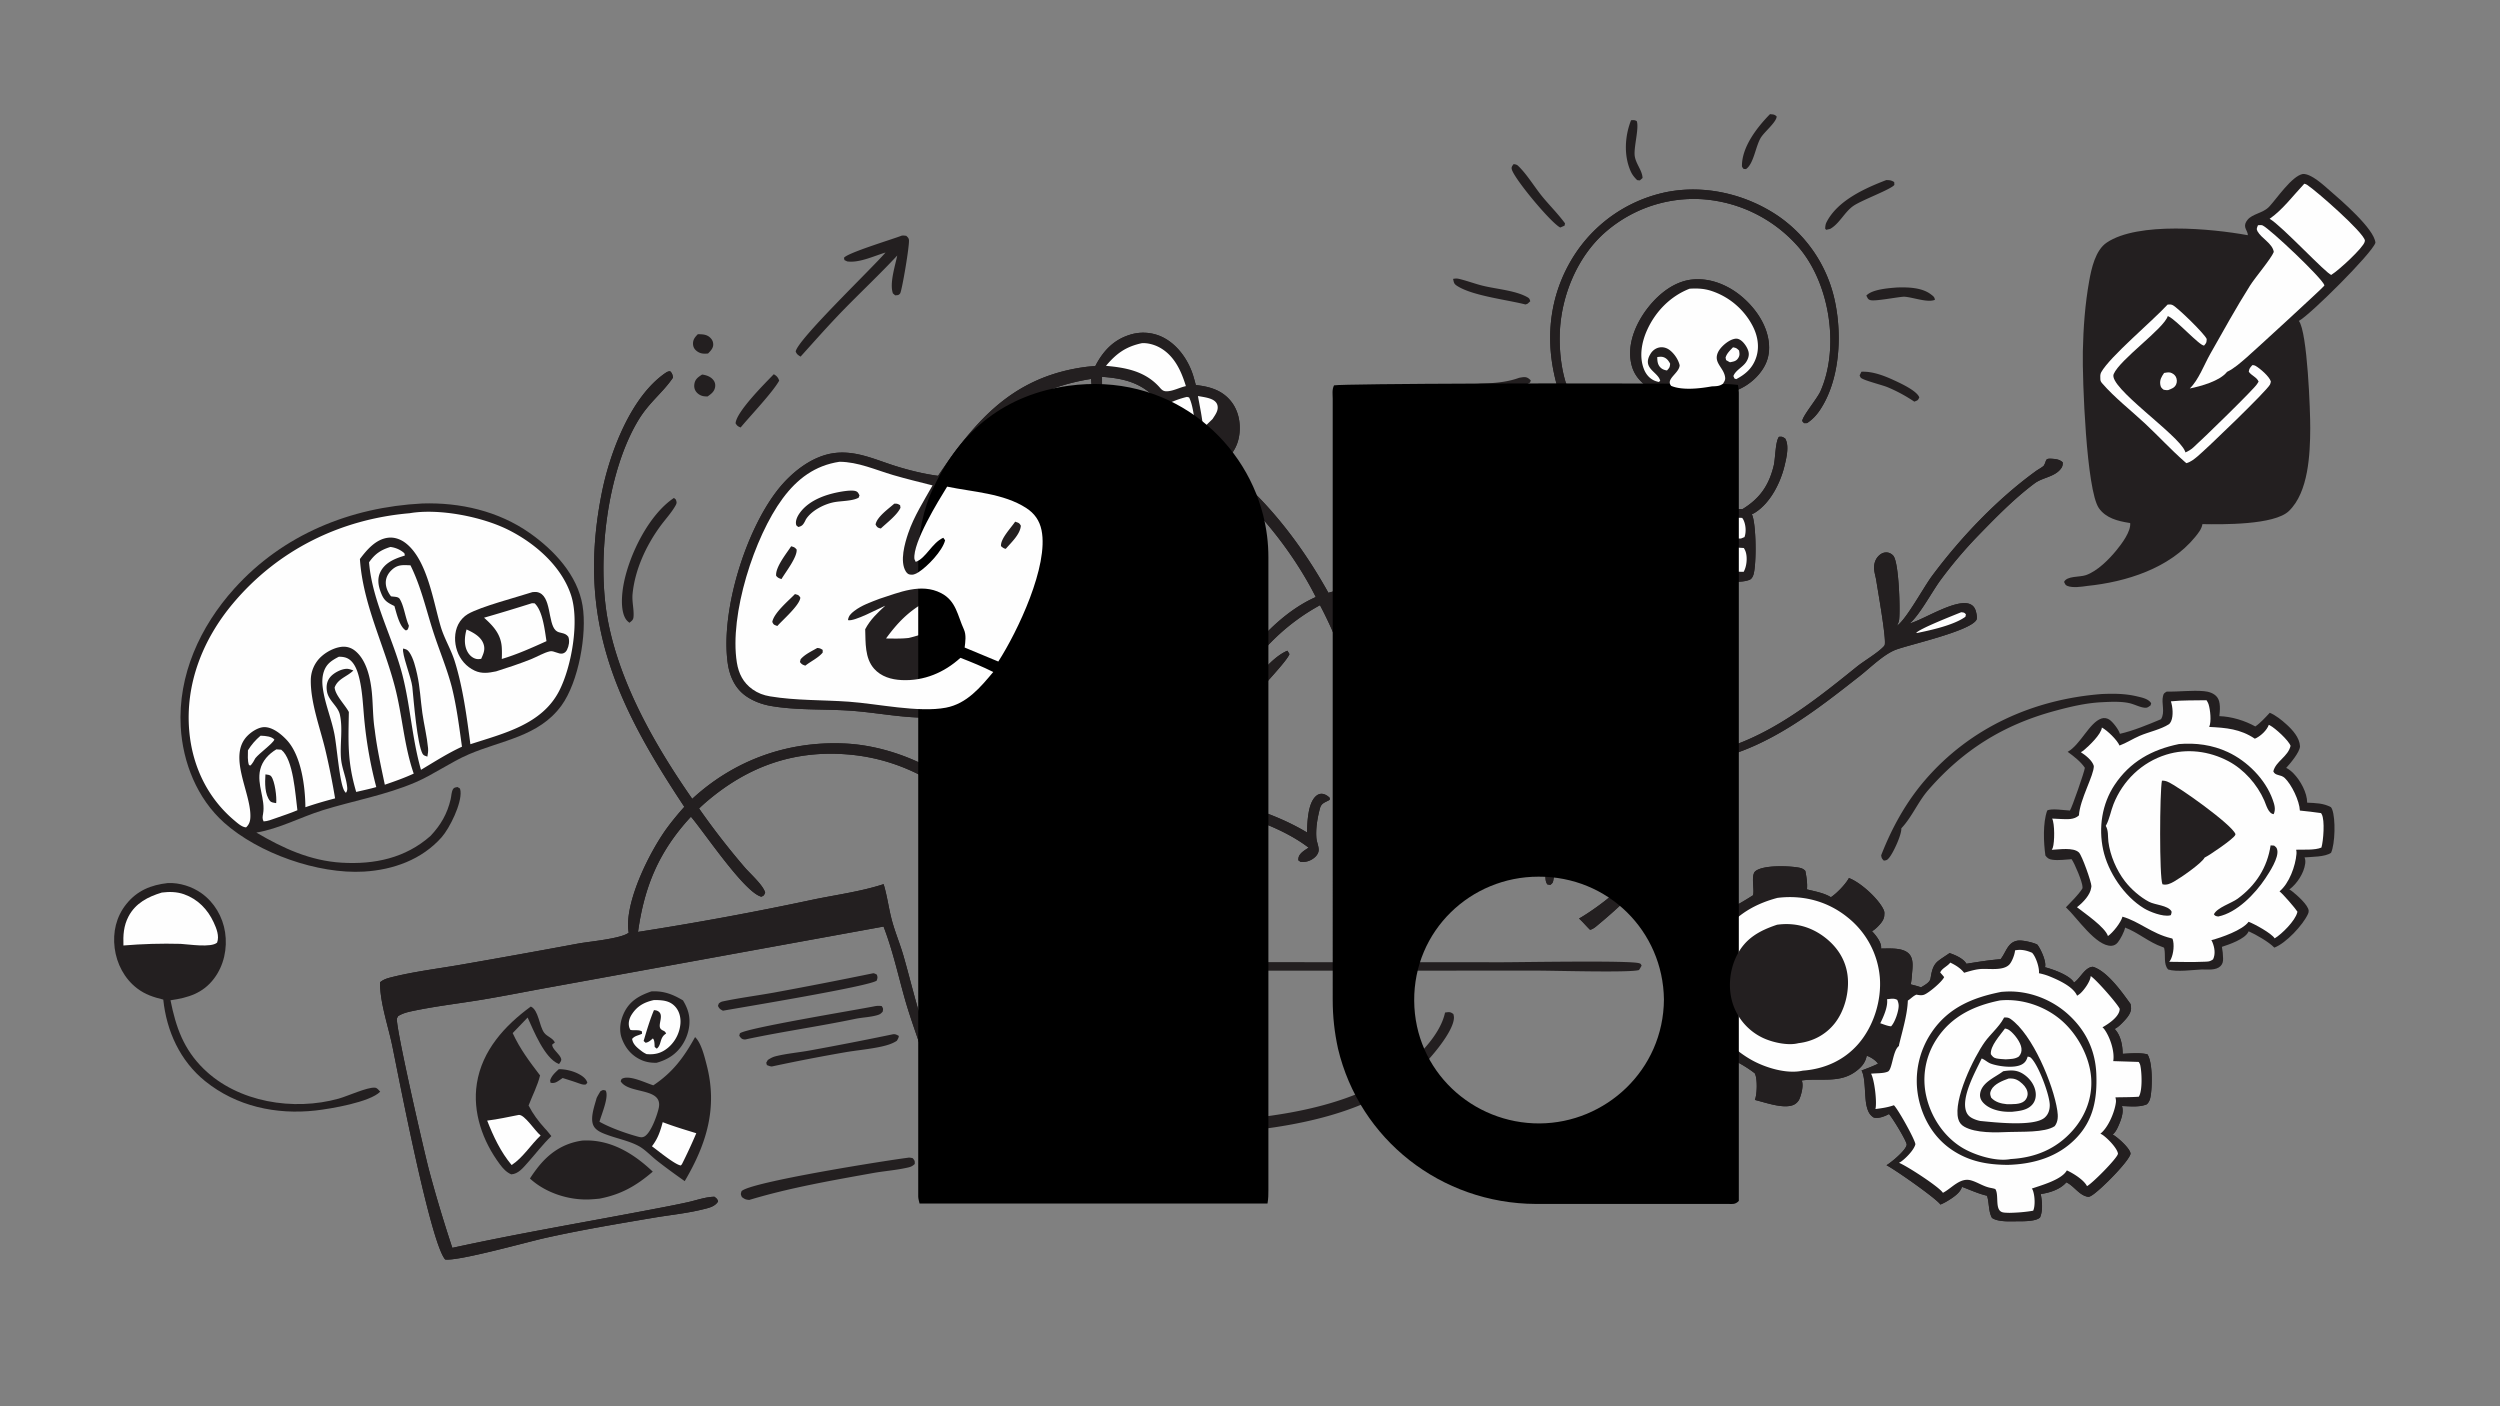 <svg xmlns="http://www.w3.org/2000/svg" width="1767" height="994" fill="none"><rect width="100%" height="100%" fill="#808080" stroke="none"/><path fill="#231F20" d="m1072.12 587.105 2.46-.027c1.61 1.185 2.05 1.948 2.69 3.829.06 2.401-.88 3.676-2.19 5.566-2.36 1.651-4.94 1.398-7.71 1.452-1.07-.553-1.59-1.201-2.39-2.072 1.11-2.883 5.31-2.158 7.2-4.546.78-.988.13-2.946-.06-4.202Zm-578.87-350.9c3.009.069 5.951.052 8.377 2.158 1.641 1.424 2.523 3.119 2.473 5.308-.058 2.598-1.974 4.449-3.657 6.184-3.375.327-5.938.139-8.594-2.26-1.373-1.24-2.023-2.904-2.025-4.74-.004-2.981 1.474-4.656 3.426-6.65Zm-98.28 519.486c4.799-.002 10.233 1.284 14.436 3.607 2.516 1.391 4.96 3.176 5.721 5.993l-1.003 1.189c-1.896.43-3.561-.321-5.349-.902-3.647-1.337-7.402-2.445-11.098-3.64-.73.518-1.466 1.028-2.208 1.53-2.257 1.518-3.641 2.354-6.356 1.823l-.289-1.712c1.183-3.46 3.536-5.444 6.146-7.888Zm101.265-490.959c2.998.373 6.087 1.457 7.997 3.917 1.15 1.481 1.518 3.23 1.182 5.067-.588 3.208-2.829 4.77-5.306 6.506-.981-.012-1.982-.032-2.95-.212-2.164-.402-4.17-1.665-5.39-3.509-1.098-1.656-1.291-3.62-.897-5.531.672-3.257 2.793-4.528 5.364-6.238ZM1251.04 80.673c2.18.266 3.06.055 4.69 1.604-.02.256-.06.8-.16 1.083-1.36 4.03-8.19 9.72-10.76 13.548-3.9 5.826-5.14 18.899-10.76 22.601l-1.67-.093c-.5-.699-1.16-1.252-1.17-2.132-.05-13.536 10.79-27.39 19.83-36.61Zm-98.2 4.31c1.83-.119 2.32-.253 4.01.603 1.76 4.65-1.98 17.723-1.49 23.963.48 5.991 5.35 10.567 5.61 16.265l-1.95 1.719-1.86-.216c-1.97-1.92-3.48-3.745-4.6-6.285-4.97-11.203-4.11-24.923.28-36.049Zm162.81 177.751c7.9-.34 15.99 2.775 23.08 6.049 4.66 2.156 16.1 7.384 17.84 12.088-1 2.231-1.22 2.082-3.52 3.02-6.15-4.113-12.37-7.506-19.21-10.329-3.39-1.397-16.76-4.754-18.57-6.544-.45-.446-.6-1.112-.9-1.668l1.28-2.616Zm-768.751 1.769c2.147 1.184 3.045 2.332 3.843 4.521-4.612 8.318-20.398 24.829-27.268 33.138-2.065-.924-2.361-1.056-3.56-2.953.528-8.251 21.109-28.581 26.985-34.706ZM1340.74 203.2c7.7-.26 17.61-.057 24.04 4.864 1.57 1.209 2.57 1.815 2.81 3.851-5.22 2.24-15.87-1.945-21.84-2.211-5.07.29-19.91 3.283-23.55 2.472-2-.444-2.16-1.564-3.08-3.227 4.01-4.473 15.79-5.284 21.62-5.749Zm-313.7-6.083c1.29-.235 2.65-.371 3.95-.067 5.62 1.309 11.14 3.423 16.76 4.838 9.46 2.382 22.88 3.327 31.35 7.916 1.75.948 1.94 1.19 2.49 3.129l-1.93 1.762-1.43.516c-13.22-3.391-37.3-6.085-48.26-13.081-2.41-1.537-2.31-2.345-2.93-5.013Zm42.69-81.08c.13.004.28-.006.42.01.92.104 1.95.325 2.64.973 6.15 5.725 11.57 14.813 16.96 21.488 5.32 6.564 11.45 12.56 16.41 19.368l-.32 1.618-3.06 1.32c-6.6-3.293-32.28-34.186-34.21-41.006-.5-1.765.27-2.374 1.16-3.771Zm3.95 151.007c1.27-.21 2.7-.535 3.98-.492 1.87.064 3.03 1.054 4.29 2.319l-.47 1.439c-10.92 7.596-38.12 7.731-51.52 8.359-2.55-.031-3.39.129-5.56-1.376l-.08-1.951c1.19-1.423 2.33-2.194 4.2-2.522 15.04-2.651 30.26-.344 45.16-5.776Zm259.56-139.775c2.63.089 3.36.08 5.59 1.421l.11 1.992c-2.41 3.226-23.05 10.735-29.01 14.869-6.24 4.324-9.85 12.644-16.38 16.236l-2.81.66-.71-.818c.06-1.547.21-3.072.92-4.478 7.75-15.386 27.15-24.072 42.29-29.882ZM631.282 730.992c1.65-.182 2.618.448 4.018 1.192-.133 1.412-.688 2.263-1.411 3.436-3.145 2.108-7.047 3.23-10.722 4.057-8.441 1.898-17.534 2.639-26.11 4.12a1336.15 1336.15 0 0 0-51.499 9.992c-1.211-.014-2.373-.575-3.511-.975l-.473-1.663 1.09-1.94c1.778-1.164 3.406-2.102 5.489-2.628 7.786-1.967 16.328-2.655 24.278-4.121a2353.782 2353.782 0 0 0 58.851-11.47Zm-12.887-19.814c1.71-.301 3.076-.325 4.796-.084 1.16 1.847 1.086 1.845.678 4-1.456 1.484-1.868 1.863-3.916 2.457-4.942 1.429-10.516 1.543-15.593 2.603-25.28 5.278-50.871 8.885-76.138 14.224-.605.144-1.352.375-1.992.325-2.083-.164-2.586-1.1-3.734-2.625l.451-1.706c4.202-3.733 82.67-16.601 95.448-19.194ZM476.366 351.934l1.326 1.158c.655 1.869.794 2.42-.262 4.286-2.905 5.134-7.489 10.04-10.979 14.866-9.911 13.706-17.707 30.552-19.348 47.565-.534 5.537 1.102 10.887.672 16.155-.189 2.319-1.219 2.803-2.878 4.213-.846-.666-1.744-1.395-2.364-2.286-4.354-6.26-2.998-18.808-1.576-25.907 4.098-20.466 17.714-48.244 35.409-60.05Zm615.924 224.873c4.34-.938 8.16-.346 12 1.881.46.27.91.563 1.35.878a16.69 16.69 0 0 1 2.4 2.135c.37.394.71.806 1.03 1.235.33.429.63.874.9 1.333.28.459.54.93.77 1.414.24.485.44.98.62 1.486.19.504.35 1.017.48 1.538.98 3.875.5 8.066-1.68 11.459-2.44 3.798-5.64 5.436-9.94 6.329-4.83-.305-9.91-1.044-13.47-4.679-2.36-2.403-3.31-5.349-3.21-8.653.2-7.362 3.54-11.546 8.75-16.356Z"/><path fill="#FEFEFE" d="M1093.84 587.158c1.02-.181 2.11-.375 3.15-.323 2.04.101 4.35 1.339 5.53 3.018 1.2 1.697.97 2.749.69 4.647-1.32 2.115-2.34 2.761-4.67 3.602-1.31.377-2.19-.024-3.49-.32-1.48-1.269-2.37-2.309-2.81-4.259-.64-2.867.13-4.049 1.6-6.365Z"/><path fill="#231F20" d="M617.23 687.884c.929.068 1.69.57 2.515.978.676 2.006.511 2.233-.049 4.179-4.123 3.905-94.184 18.735-108.725 21.335-2.1-1.16-2.444-1.3-3.526-3.41l.604-1.69c.807-.692 1.619-1.223 2.679-1.449 12.017-2.56 24.429-4.119 36.541-6.305a3391.762 3391.762 0 0 0 69.961-13.638Zm24.211 130.446c1.383-.28 2.363-.032 3.696.289 1.434 1.808 1.505 1.812 1.392 4.104-2.051 1.951-3.459 2.199-6.213 2.79-7.694 1.651-15.729 2.233-23.495 3.631-29.063 5.236-58.986 10.423-87.247 18.973-2.593-.253-3.067-.485-5.193-2.008-.904-2.038-.935-2.052-.267-4.175 5.814-6.419 102.122-21.698 117.327-23.604Zm301.667-257.879c4.458.151 9.05 1.034 12.821 3.565 2.099 1.41 4.322 3.817 4.734 6.37.218 1.358-.296 1.67-1.04 2.745-.611.159-1.208.297-1.839.353-3.504.302-6.82-3.044-9.377-5.061 1.906 10.321 3.193 21.947 7.107 31.691 1.22 3.038 2.541 4.884 5.581 6.143 5.684-.848 7.449-4.99 10.949-8.808l1.952.104c5.437 3.41 11.767 10.182 13.359 16.561.534 2.138.184 3.831-1 5.617-3.253 4.865-10.194 6.153-15.497 7.385-6.555 1.157-19.833 3.907-25.714.446-1.008-2.055-.888-2.017-.155-4.208 5.885-5.252 21.151-1.916 29.162-4.994 2.165-.835 3.709-1.409 4.66-3.601-.825-3.02-4.058-5.652-6.243-7.866-3.404 2.262-7.747 5.034-11.932 5.212-2.28.097-4.466-.521-6.1-2.162-7.708-7.732-11.544-38.5-11.428-49.492Zm-305.767-393.9c1.142-.173 2.079-.014 3.212.127.933.938 1.556 1.339 1.856 2.673.719 3.195-4.933 36.219-6.166 37.986-1.025 1.47-1.923 1.248-3.52 1.425l-1.615-1.398c-2.492-7.129 1.558-19.354 3.064-26.76-12.192 13.116-25.134 25.252-37.623 38.046-10.552 10.811-20.58 22.184-30.691 33.405-1.752-1.08-2.7-1.634-3.46-3.59 1.133-8.25 53.656-58.527 63.494-69.977-8.212 2.435-18.967 7.665-27.467 6.222l.197-.053-1.756-.807-.346-1.595c2.05-3.43 34.739-13.291 40.821-15.704Zm848.439 323.977c8.54-.343 16.44-.307 24.82 1.706 3.42.821 7.91 1.664 9.86 4.84l-.44 1.507c-1.47.991-2.19 1.802-4.02 1.655-3.36-.267-7.12-2.291-10.45-3.122-6.06-1.515-14.04-1.081-20.3-.764-11.23.57-22.16 3.203-32.99 6.138-36.35 9.857-64.8 27.633-89.5 56.078-7.01 8.091-11.31 18.659-18.5 26.464-.13.141-.26.277-.4.415.31 4.44-5.62 17.173-8.52 20.716-1.36 1.654-1.77 1.897-3.85 2.135-1.45-1.512-1.56-1.687-1.88-3.755 7.5-19.262 17.44-37.365 30.95-53.084 32-37.204 76.71-57.263 125.22-60.929Zm-464.91 15.5 2.38-.262c.43.139 28.31 23.856 29.66 25.476-.01.18.01.361-.02.538-.55 4.3-5.13 8.872-8.33 11.491 6.01 2.561 23.99 16.6 27.16 22.187.43.748-.12 1.854-.34 2.676-1.01 1.274-1.77 2.242-3.39 2.727-3.49 1.04-16.97-12.859-21.4-15.099-.2-.098-.39-.187-.59-.28-.04-.149-.06-.303-.12-.445-1.19-2.757-5.96-5.01-8.48-6.327-.12.578-.11.669-.41 1.281-1.7 3.426-6.39 7.795-10 8.953-8.72-.785-4.92-13.246-10.18-17.35-3.35.541-3.71 3.753-7.31 4.49-2.25-.89-3.31-2.038-4.81-3.913-.36-3.841 2.18-5.485 2.31-8.842.04-1.416-.76-1.891-1.65-2.807-1.31.093-2.93.339-4.22.146-2.018-.302-3.357-1.647-4.319-3.392-1.116-1.999-.912-3.059-.388-5.112 1.651-1.776 4.197-3.042 6.657-3.17 1.61-.083 3.55 1.855 4.71 2.828 4.27-4.302 10.23-10.506 13.08-15.794ZM460.401 700.716c8.623-.444 14.996 1.989 22.341 6.359 1.62 2.703 2.926 5.402 3.758 8.456 1.943 7.137.332 15.17-3.327 21.478-4.419 7.619-10.851 11.887-19.178 14.191-3.907.013-7.298-.43-10.891-2.065-6.694-3.045-11.101-8.321-13.603-15.165-2.123-5.802-1.102-12.447 1.483-17.923 4.055-8.588 10.792-12.338 19.417-15.331Z"/><path fill="#FEFEFE" d="M462.093 706.867c.72-.028 1.411-.041 2.133-.019 5.107.162 9.535.743 13.113 4.758 2.864 3.214 3.878 7.57 3.591 11.79a25.109 25.109 0 0 1-.859 4.84 24.965 24.965 0 0 1-3.015 6.712c-.222.345-.451.685-.689 1.02a23.778 23.778 0 0 1-1.527 1.929 23.83 23.83 0 0 1-1.708 1.771c-.299.281-.605.554-.918.82-4.645 3.898-9.282 5.084-15.229 4.544-1.21-.564-2.336-1.209-3.396-2.022-3.069-2.354-6.25-4.746-6.803-8.723 2.066-2.37 4.306-2.286 7.016-3.66l-.105-1.626c-2.429-1.425-5.295-.448-8.122-1.068-.369-.708-.717-1.36-.899-2.144-.722-3.124.185-6.193 1.879-8.815 3.847-5.955 8.831-8.611 15.538-10.107Z"/><path fill="#231F20" d="M462.224 713.958c.647.076 1.423.119 2.044.358 6.195 2.387-.106 10.215 2.891 13.088 1.546 1.483 2.683.839 3.653 3.119-4.861 2.895-2.981 7.81-6.592 10.66l-1.469-1.164c-.192-1.816.031-4.852-1.317-6.048-1.646 1.386-2.938 2.718-5.141 3.057l-1.375-1.254c2.16-7.303 4.341-14.799 7.306-21.816Zm294.249-33.96 305.507.11c13.32.003 89.63-1.381 96.5.679 1.28.384 1.19.525 1.82 1.703l-1.47 2.595-.54.574c-6.44 1.916-59.34.381-71.01.375l-217.221.021-71.691.024c-13.188.026-27.077.936-40.188-.388-1.838-1.912-1.524-3.13-1.707-5.693ZM411.637 806.15c.502-.026 1.003-.053 1.505-.067 18.988-.502 34.993 9.461 48.24 22.036-11.706 10.039-22.337 16.119-37.551 19.075-2.464.267-4.933.458-7.409.573-14.724.546-30.986-4.75-41.863-14.802a103.377 103.377 0 0 1 4.793-6.833c8.286-10.933 18.528-18.065 32.285-19.982Zm609.723-90.462c.13-.025.26-.052.4-.072 2.64-.398 3.42-.441 5.49 1.117.24.895.43 1.808.4 2.742-.38 9.753-16.25 28.2-23.17 34.784-66.607 63.43-220.528 46.61-306.676 44.662l-2.752-.749c-1.437-1.868-2.02-2.353-2.24-4.656 2.839-2.729 6.202-2.722 10.012-2.849 16.82-.561 34.249.714 51.088 1.246 44.201 1.396 88.214 3.183 132.295-1.803 33.192-3.753 69.784-11.515 98.053-29.864 14.262-9.264 33.41-27.228 37.1-44.558Zm-530.093 17.334c4.377 3.998 6.743 14.043 8.214 19.724 7.836 30.268.001 55.657-15.522 82.092-6.692-4.753-13.44-9.584-19.87-14.689-4.003-3.177-8.194-7.699-12.642-10.115-6.563-3.565-14.875-5.217-21.92-7.787-3.421-1.247-7.758-2.758-9.741-6.061-3.171-5.284.477-14.648 1.916-20.148.801-1.645 1.768-3.199 2.705-4.77 1.772-.893 1.694-1.059 3.705-.441 2.416 4.489-2.977 16.791-4.412 22.015 7.499 4.238 18.469 8.128 26.763 10.424 1.938.537 3.473.959 5.241-.138 4.431-2.752 8.548-14.261 9.82-19.598 3.635-15.258-21.179-9.882-26.823-19.269.276-.697.355-1.499 1.042-1.858 5.231-2.73 16.514 2.99 22.034 4.707 13.769-9.191 21.586-19.761 29.49-34.088Z"/><path fill="#FEFEFE" d="M468.398 793.14c7.785 2.997 15.765 5.379 23.735 7.826a369.993 369.993 0 0 1-10.154 21.915l-.784.866c-4.051-.445-16.373-10.676-20.406-13.561 4.175-5.404 5.896-10.555 7.609-17.046Z"/><path fill="#231F20" d="M375.18 711.417c5.56 2.539 5.881 13.783 9.447 18.542 2.115 2.822 6.094 3.611 7.557 6.911l-1.806 1.319c-.702 2.964 5.486 6.873 6.262 10.223.335 1.448-.732 2.416-1.48 3.618-.144-.045-.294-.076-.434-.133-9.853-4.015-17.638-23.62-21.798-32.704l-10.568 10.991c5.112 11.138 11.961 20.253 19.358 29.924-1.693 7.09-5.503 14.38-8.115 21.247 3.053 6.008 6.983 11.202 11.483 16.181 1.66 1.629 3.109 3.66 4.604 5.455-6.021 5.756-11.182 12.603-16.748 18.812-3.18 3.548-6.603 7.961-11.594 8.228-3.496-1.512-5.823-4.132-8.064-7.138-12.095-16.226-19.435-36.793-16.238-57.113 3.668-23.318 19.686-40.901 38.134-54.363Z"/><path fill="#FEFEFE" d="M366.645 788.029c4.117-.46 11.463 11.369 15.467 14.526-6.834 6.432-12.64 15.874-20.503 20.894-7.79-9.379-12.846-20.145-17.273-31.409 7.48-.91 14.913-2.572 22.309-4.011Z"/><path fill="#231F20" d="M118.634 624.137c8.303-.334 17.052 2.419 23.803 7.222 9.033 6.428 14.999 16.656 16.657 27.573 1.731 11.397-.811 23.42-7.797 32.688-7.901 10.48-18.399 13.6-30.789 15.371 3.855 19.175 9.256 34.608 23.522 48.556 24.192 23.653 63.495 29.846 95.364 20.961 6.197-1.727 20.07-8.128 25.491-7.757 1.791.124 2.691 1.647 3.845 2.853-7.221 7.429-35.097 12.118-45.652 13.299-27.858 3.118-55.993-2.896-78.131-20.781-17.665-14.272-27.24-35.341-29.542-57.608-6.939-1.724-12.745-3.543-18.546-7.98-8.935-6.835-14.43-17.42-15.823-28.494-1.402-11.139 1.075-22.039 8.126-30.895 7.73-9.707 17.511-13.652 29.472-15.008Z"/><path fill="#FEFEFE" d="M114.413 630.851c5.275-.667 10.618-.576 15.663 1.208 9.699 3.43 16.724 10.677 20.978 19.921 1.981 4.307 4.116 9.572 2.385 14.261-4.22 3.739-19.825 1.208-25.786.879-13.624-.368-26.845.031-40.413 1.146-.255-7.279.118-13.895 3.589-20.501 4.95-9.424 13.776-13.973 23.584-16.914Z"/><path fill="#231F20" d="M1531.44 488.802c8.61.219 17.85-1.054 26.3-.287 3.46.314 7.12 1.423 9.34 4.254 2.59 3.269 2 9.479 1.56 13.402 8.63.277 17.93 3.128 25.42 7.285 3.42-2.272 7.37-6.613 10.22-9.678 4.32 1.848 8.36 5.11 11.82 8.241 4.31 3.892 9.24 9.355 9.55 15.463-.19 4.228-6.9 12.147-9.78 15.269 1.91.917 3.73 2.392 5.2 3.911 4.87 4.993 9.62 13.588 9.64 20.661 5.82.267 11.59.326 16.82 3.201.35.49.62.991.84 1.551 2.53 6.588 2.09 24.312-.77 30.668-4.2 2.993-13.67 2.815-18.75 3.266.63 1.532.66 2.863.45 4.486-.89 6.785-5.83 14.15-11.19 18.204.65.357 1.23.681 1.81 1.14 3.34 2.622 11.43 9.641 11.85 13.813.04.876-.12 1.526-.48 2.314-3.6 7.897-15.61 20.74-23.8 23.809-3.85-4.024-13.08-9.312-18.16-11.537-.09.19-.17.385-.27.571-2.58 4.996-13.4 8.738-18.62 10.415.53 2.757.81 5.539.84 8.346.03 2.071-.33 3.799-1.85 5.284-3.2 3.134-8.96 2.352-13.17 2.36-6.45.285-17.79 1.959-23.8.031-3.52-3.673-1.66-10.291-2.77-14.835l-.15-.514c-.68-.438-.33-.268-1.19-.57-9.66-3.373-17.05-10.205-26.34-13.717-.45 2.777-3.36 8.292-5.2 10.533-1.1 1.331-2.64 2.242-4.38 2.337-10.89.591-24.51-20.002-31.88-26.835-.13-.114-.25-.225-.38-.337 3.92-4.147 8.49-8.463 11.62-13.228.05-.312.14-.62.15-.936.08-3.466-5.63-17.003-7.75-19.878-4.27.27-9.18.98-13.42.418-2.58-.342-3.58-1.051-5.08-2.979-1.3-9.077-1.9-23.118 1.27-31.831 2.87-1.71 12.21-.134 16.05.013 1.24-1.42 10.47-27.936 10.56-30.202-2.74-4.198-8.07-8.404-12.16-11.278 9.05-5.041 15.37-20.734 23.88-23.561 1.92-.639 3.77-.312 5.46.7 2.48 1.489 6.95 7.386 7.58 10.111 9.28-2.063 20.28-6.622 29.06-10.322 3.1-4.923.14-11.14 1.42-16.378.5-2.034.93-2.064 2.63-3.154Z"/><path fill="#FEFEFE" d="M1534.38 495.705c8.23-.871 16.86-.587 25.15-.783.58.838 1.12 1.732 1.44 2.711 1.25 3.807 2.18 12.531.48 16.159 11.96.597 21.99 1.407 32.24 8.307.38-.149.7-.26 1.06-.446 3.51-1.842 7.49-5.567 8.84-9.339.24.119.5.233.75.36 3.73 1.916 13.36 10.708 14.63 14.521-1.87 7.734-10.44 10.8-12.19 18.019 1.39 3.337 5.2 1.968 8.04 4.66 4.92 4.634 10.45 16.239 10.73 23.034 5 .507 9.98 1.054 14.96 1.791.16.266.32.526.48.797 2.33 4.226 1.18 18.929-.21 23.554-4.51 2.008-12.89 1.348-17.86 1.53.26 1.077.32 1.859.23 2.976-.69 8.56-5.15 20.822-11.98 26.47 2.36 1.729 11.11 11.886 12.64 14.338-.04.203-.07.407-.12.608-1.46 5.814-10.8 15.184-15.95 18.275-2.22-3.596-14.4-10.246-18.43-11.735-4.22 5.903-19.33 11.18-26.36 13.026.4.597.45.62.77 1.396 1.58 3.804 2.3 8.396.47 12.137-2.58 1.869-3.93 1.567-7.07 1.709-7.92.377-15.98.049-23.91.019.54-.701.93-1.27 1.29-2.075 1.75-3.893 2.46-10.152 1.06-14.174-.63-.356-.32-.236-1.09-.418-13.6-3.262-22.67-11.936-34.31-15.221-1.07 4.129-6.75 11.288-10.26 13.7-2.03-6.358-16.61-16.21-21.91-20.394.19-.153.4-.305.59-.46 3.8-3.031 8.84-8.262 9.47-13.289.05-.286.18-.814.17-1.14-.04-2.926-6.65-21.681-8.86-23.812-3.95-3.791-14.08-2.049-19.19-1.865.29-.513.56-.924.74-1.472 1.33-3.876 1.42-16.925-.44-20.597 2.11.13 4.21.231 6.32.303 4.34.139 9.19.629 12.6-2.565.68-11.414 10.68-28.403 10.52-34.918-1.02-3.845-5.93-7.677-9.18-9.748.76-.42 1.42-.784 2.09-1.349 3.65-3.065 12.39-11.34 12.79-16.086 3.93 2.139 10.7 8.677 12.47 12.733 4.79-1.774 9.46-4.811 14.22-6.861 6.46-2.779 14.88-4.447 20.73-8.227.55-.362 1.25-1.525 1.51-2.106 1.7-3.799 1.14-10.222-.16-14.053Z"/><path fill="#231F20" d="m1604.86 597.519 2.46.15c1.26 1.014 1.85 1.335 2.23 3.007 1.26 5.511-5.37 15.612-8.43 20.217-7.27 10.923-20.06 24.21-33.27 26.891-1.66-.321-1.99-.157-3.08-1.54 2.29-4.836 12.42-7.804 16.87-11.093 12.75-9.412 20.86-21.887 23.22-37.632Zm-64.79-71.615c11.93-.988 23.59.562 34.54 5.648 13.72 6.369 26.49 19.13 31.68 33.524 1.25 3.481 2.38 6.914.74 10.385-3.78-.428-5.26-6.493-6.62-9.618-5.02-11.449-14.37-22.04-25.45-27.878-13.5-7.113-29.21-9.144-43.87-4.575-17.26 5.378-30.67 18.351-37.28 35.028-1.91 4.82-2.74 10.232-5.16 14.789-.1.171-.2.338-.29.507 1.99 3.378 1.38 7.426 1.85 11.195 1.2 9.682 5.76 20.235 11.64 27.877 4.29 5.587 10.78 11.29 17.08 14.598 4.4 2.305 13.13 2.438 15.82 6.62.42.663-.19 2.038-.38 2.807-.28.076-.55.174-.83.229-4.89.976-14-2.492-18.14-5.011-14.1-8.575-25.5-25.701-28.89-41.477-3.34-15.588-.82-32.333 8.02-45.674 10.93-16.51 26.42-25.033 45.54-28.974Z"/><path fill="#231F20" d="M1528.06 551.789c1.52-.066 2.65.167 4.06.77 7.63 3.27 45.52 30.314 47.91 36.996-.07.211-.12.427-.19.636-.84 2.516-18.54 14.576-21.61 15.954-2.04 4.023-16.97 14.316-21.68 16.97-2.56 1.448-5.22 2.701-8.12 1.893-2.29-4.597-1.97-65.84-.37-73.219Zm99.65-428.834c6-.189 14.38 7.741 18.79 11.553 7.94 6.887 31.72 27.241 32.45 37.085-2.3 7.396-46.12 50.961-54.12 55.237 6.06 7.641 8.12 64.169 8.05 75.947-.1 17.954-1.16 45.072-15.12 58.446-10.36 9.914-46.85 9.473-61.09 9.228-.51 3.437-2.98 6.449-5.12 9.067-18.12 22.22-48.78 31.79-76.28 34.619-3.98.588-10.29 1.51-14.08-.005-1.49-.598-1.67-1.499-2.31-2.82 1.96-4.36 11.04-3.305 15.34-4.773 8.09-2.757 16.36-11.094 21.71-17.649 3.73-4.569 10.28-13.2 9.68-19.203l-.73-.114c-8.04-1.281-16.47-3.372-21.39-10.415-8.83-12.648-11.78-90.918-11.34-110.961.35-16.558 1.55-33.159 4.47-49.476 1.6-8.974 4.39-21.838 12.39-27.244 22.03-14.88 74.34-9.907 99.71-5.232.24-1.77-1.48-3.876-1.84-5.687-.39-1.948.42-3.615 1.62-5.118 3.47-4.392 10.95-4.701 15.3-9.303 5.35-5.675 16.13-21.866 23.91-23.182Z"/><path fill="#FEFEFE" d="M1529.59 263.598c1.33-.229 3-.589 4.34-.278 1.42.33 3.11 1.507 3.84 2.784.95 1.672 1.12 3.841.31 5.613-1.15 2.476-3.22 3.017-5.5 3.964-1.02.249-2.24-.067-3.27-.195-1.6-1.198-2.17-1.799-2.45-3.868-.42-3.227.97-5.472 2.73-8.02Z"/><path fill="#FEFEFE" d="M1532.06 215.279c1.23-.148 2.44-.191 3.59.375 3.56 1.766 22.65 20.363 24.05 23.966-.12 2.556-.18 2.678-1.85 4.62-3.04.321-19.57-18.055-25.02-20.545-.21-.096-.42-.186-.64-.278-2.76 8.884-33.79 30.558-38.25 40.98-3.97 9.294 45.75 42.751 50.4 54.454.11.304.21.615.33.923 2.07-.911 3.77-1.922 5.47-3.42 5.87-5.151 43.61-41.889 45.2-44.99l1.04-1.64c-1.24-3.115-4.99-4.167-6.95-6.974.27-2.39 1.04-2.942 2.51-4.672.91-.021 1.5.047 2.3.521 3.24 1.9 9.75 7.483 10.8 11.037-.13.749-.28 1.524-.64 2.207-2.41 4.637-44.59 45.218-51.31 50.821-2.33 1.94-4.78 3.913-7.76 4.706-.43-.35-.86-.694-1.26-1.057-9.74-8.571-18.7-18.325-28.21-27.196-9.76-9.101-21.31-18.092-29.98-28.115-.75-.861-1.29-1.646-1.35-2.799-.08-1.627-.25-3.572.57-5.039 6.22-11.203 36.12-36.063 46.96-47.885Zm96.62-85.421c.68.181 1.25.317 1.85.707 6.72 4.37 39.85 33.437 40.99 39.379-.05.312-.09.629-.16.939-1 4.324-18.75 20.459-23.12 23.053l-.41.356c-3.09-.164-35.15-34.857-43.65-39.652 8.91-6.066 16.98-16.821 24.5-24.782Z"/><path fill="#FEFEFE" d="M1595.94 159.193c.93-.018 2.46-.282 3.27.125 5.64 2.79 41.82 37.025 43.65 42.208-.04.151-.06.309-.11.455-.39.977-50.85 47.241-54.9 50.723-4.22 3.62-8.7 7.718-13.75 10.111-5.15 6.527-18.52 10.172-26.36 11.762 6.2-5.999 10.17-16.866 14.46-24.426 9.11-16.049 18.26-32.677 28.1-48.263 3.68-5.845 14.95-19.021 16.81-23.813-.89-6.011-8.72-9.55-11.51-14.594-.99-1.793-.33-2.482.34-4.288Z"/><path fill="#231F20" d="M298.422 355.858c26.789-.85 53.835 5.335 75.947 20.861 17.259 12.12 33.803 29.718 37.373 51.248 3.339 20.134-2.868 54.175-14.918 70.737-15.966 21.942-42.419 24.529-65.516 34.479-13.036 5.616-24.636 14.16-37.681 19.772-21.023 9.045-43.762 12.943-65.534 19.718-15.637 4.866-30.668 13.082-46.9 15.787 18.919 11.132 38.056 19.944 60.264 21.286 23.253 1.406 45.141-3.256 62.849-18.929 7.253-7.714 11.83-15.64 14.239-25.99.505-2.17.519-5.347 1.75-7.207.743-1.122 1.782-1.054 3.033-1.367l1.737 1.04c.204.641.369 1.272.439 1.945.901 8.697-7.674 26.123-13.406 32.584-13.986 15.765-34.168 22.982-54.801 24.213-32.474 1.94-74.585-12.88-98.868-34.564-19.089-17.047-29.305-42.604-30.691-67.85-2.005-36.553 13.71-70.757 37.794-97.532 34.475-38.328 82.153-57.595 132.89-60.231Z"/><path fill="#FEFEFE" d="M184.133 520.013c.214.001.428-.007.641.004 2.974.137 7.162.453 9.164 2.699-1 2.758-10.587 9.571-13.439 13.164-.975 1.927-1.944 3.521-3.365 5.151l-1.136-.233c-1.164-3.129-.762-7.172-.749-10.497 2.544-4.038 5.248-7.186 8.884-10.288Zm11.211 9.628 3.431.255c8.658 6.77 9.989 32.09 11.419 42.782-4.974 2.137-10.304 3.797-15.405 5.638-2.763.952-5.524 2.131-8.465 2.262-1.028-1.835-.75-3.3-.388-5.328 1.846-10.333-4.567-20.492-2.028-31.25 1.484-6.29 6.023-11.109 11.436-14.359Z"/><path fill="#231F20" d="M187.615 547.332c1.509.262 3.126.164 4.128 1.47 2.528 3.296 3.968 14.606 3.464 18.815-.173-.008-.346-.005-.517-.024-.976-.105-3.051-.527-3.694-1.278-4.02-4.7-3.773-13.159-3.381-18.983Z"/><path fill="#FEFEFE" d="M239.409 464.208c2.181-.063 4.495.197 6.448 1.245 4.086 2.191 6.193 7.166 7.412 11.384 3.114 10.778 3.257 23.111 4.465 34.279a296.49 296.49 0 0 0 8.22 45.185c-4.661 1.342-9.468 2.324-14.189 3.443-6.278-21.27-5.576-34.619-5.197-56.503-2.622-4.989-9.687-11.933-10.042-17.378 2.273-6.057 8.441-7.501 12.767-11.517.159-.148.315-.3.471-.451-1.497-.556-3.178-1.223-4.797-1.17-3.951.127-9.343 2.98-11.773 6.093-2.233 2.858-2.689 6.286-2.119 9.761 1.103 6.735 7.752 10.367 9.149 16.566 2.216 9.832-.042 20.847.8 30.957.547 6.562 3.29 12.446 4.192 18.908.278 1.991.527 3.785-.746 5.376-.588-.644-.972-1.099-1.359-1.884-3.24-6.573-4.991-30.646-6.75-39.665-2.129-10.918-6.72-21.513-8.21-32.53-.524-3.873-.519-7.756.706-11.504 1.843-5.64 5.515-7.946 10.552-10.595Zm36.555-77.626c3.242.428 6.371 1.652 8.949 3.69 1.166.921 1.039.937 1.194 2.411-.803.246-1.604.5-2.402.762-6.077 2.004-11.953 4.886-14.885 10.921-2.148 4.419-1.545 9.016.046 13.495 2.221 6.249 4.038 7.661 9.903 10.482 1.417 4.747 3.583 14.702 8.066 17.232l.989-.313c.831-1.005.909-1.773 1.194-3.01-2.599-5.686-3.369-13.778-6.483-18.894-1.107-1.819-4.141-1.464-6.179-1.894-2.121-2.672-3.717-6.258-3.685-9.726.033-3.578 1.728-6.604 4.295-8.976 4.213-3.891 7.822-3.396 13.157-3.204 7.523 15.242 10.94 30.948 16.104 46.97 4.235 13.141 9.604 25.658 13.113 39.071 3.43 13.75 5.216 28.141 7.188 42.165-10.047 4.619-19.478 10.69-28.969 16.341-6.244-21.741-7.449-44.571-12.983-66.49-6.744-26.709-21.466-52.341-23.732-80.171 4.075-5.886 8.303-8.771 15.12-10.862Z"/><path fill="#231F20" d="M284.962 458.365c2.18.617 3 .711 4.351 2.655 2.906 4.181 4.431 10.69 5.543 15.662 1.995 8.925 2.382 18.226 3.665 27.274 1.172 8.257 3.266 16.516 4.032 24.807.19 2.043-.065 4.012-.484 6.008-1.237-.453-2.596-.641-3.309-1.851-3.894-6.62-6.337-37.54-7.346-47.535-.626-6.207-7.613-23.432-6.452-27.02Z"/><path fill="#FEFEFE" d="M289.513 362.746c20.624-3.529 51.011 2.371 69.691 11.708 18.909 9.451 37.741 25.69 44.449 46.349 5.961 18.358.368 50.38-8.398 67.484-12.249 23.901-39.392 30.08-62.778 37.73-2.537-19.188-5.282-40.172-11.078-58.658-2.611-8.333-7.325-15.927-9.839-24.297-5.274-17.554-9.404-46.913-24.544-58.97-3.618-2.881-8.123-4.598-12.783-4.013-8.646 1.085-14.95 8.504-19.847 15.044 2.131 31.926 16.836 59.96 24.742 90.35 5.314 20.427 6.362 41.181 13.294 61.313-6.672 3.076-13.483 5.482-20.432 7.852-2.683-12.84-5.567-25.735-7.109-38.77-1.388-8.552-1.191-17.537-2.02-26.176-.963-10.035-3.702-23.226-11.988-29.787-2.935-2.324-6.397-3.207-10.1-2.645-6.12.928-13.074 5.118-16.699 10.133a22.459 22.459 0 0 0-2.595 4.562 23.26 23.26 0 0 0-1.117 3.32 22.55 22.55 0 0 0-.594 3.452 22.275 22.275 0 0 0-.097 1.751c-.265 15.857 6.468 33.743 10.214 49.208a521.762 521.762 0 0 1 6.959 34.61c-7.097 1.857-14.052 3.865-20.989 6.253-.123-14.581-2.876-36.463-13.184-47.514-3.809-4.082-9.9-9.126-15.813-9.103-4.195.017-9.095 3.229-11.965 6.137-14.11 14.292 2.409 39.817 2.079 56.984-.06 3.129-.662 5.499-3.021 7.722-2.903-.116-5.93-2.875-8.082-4.677-19.229-16.09-29.927-38.615-32.102-63.42-2.925-33.361 9.659-64.875 30.939-90.219 31.768-37.83 75.923-59.511 124.807-63.713Z"/><path fill="#231F20" d="M376.311 418.518c1.126-.086 2.38-.217 3.492.019 10.19 2.156 7.223 21.846 13.039 27.112 2.681 2.426 6.317.935 8.865 4.46 1.028 2.969.426 6.354-.923 9.149-.639 1.323-1.715 2.34-3.16 2.655-2.884.627-6.167-2.177-8.919-1.575-4.233.928-9.422 4.023-13.558 5.665-8.076 3.206-16.248 5.913-24.526 8.523-5.294 1.1-10.109 1.839-15.171-.539-5.876-2.76-10.219-7.807-12.336-13.927-2.059-5.95-2.108-13.017.759-18.719 1.468-2.921 3.98-5.683 6.816-7.329 9.147-5.308 34.246-11.805 45.622-15.494Z"/><path fill="#FEFEFE" d="M329.766 444.894c4.516 2.101 9.765 4.785 11.755 9.678 1.709 4.203.295 7.258-1.426 11.093-1.152.17-2.326.319-3.476.049-2.631-.616-4.693-2.495-6.028-4.776-2.779-4.749-2.286-10.981-.825-16.044Zm46.22-18.544 1.884.074c5.759 5.311 7.193 19.25 8.388 26.743-10.365 4.703-20.668 9.338-31.595 12.595.122-2.591.143-5.225.012-7.814-.486-9.526-5.824-15.349-12.562-21.349a1341.15 1341.15 0 0 0 33.873-10.249Z"/><path fill="#231F20" d="M1137.73 312.376c-23.82-15.634-33.06-18.284-39.47-48.966-6.2-29.57-1.41-59.043 15.33-84.369.46-.687.92-1.369 1.4-2.045.47-.676.96-1.347 1.44-2.011.49-.665 1-1.323 1.51-1.976.5-.652 1.02-1.298 1.54-1.937.52-.64 1.06-1.273 1.59-1.9.54-.627 1.08-1.247 1.63-1.861.56-.613 1.12-1.22 1.69-1.82.57-.6 1.15-1.192 1.73-1.778a85.42 85.42 0 0 1 1.77-1.737c.59-.571 1.2-1.135 1.8-1.692.62-.557 1.24-1.106 1.86-1.648.62-.541 1.25-1.075 1.89-1.601.64-.527 1.28-1.046 1.92-1.557.66-.51 1.31-1.013 1.97-1.508.66-.494 1.33-.981 2-1.46.68-.478 1.36-.948 2.04-1.41.69-.462 1.38-.916 2.08-1.361.69-.446 1.39-.882 2.1-1.31.71-.428 1.42-.848 2.13-1.259.72-.41 1.44-.812 2.17-1.205.73-.394 1.46-.778 2.19-1.154.74-.375 1.48-.741 2.23-1.098.74-.358 1.49-.706 2.25-1.045a99.743 99.743 0 0 1 6.88-2.801c.78-.284 1.56-.558 2.34-.822.79-.264 1.57-.518 2.36-.764a96.777 96.777 0 0 1 4.77-1.354 103.939 103.939 0 0 1 4.82-1.121c26.88-5.411 55.66 1.242 78.37 16.361a78.7 78.7 0 0 1 1.98 1.368c.65.464 1.3.936 1.95 1.416.64.481 1.27.968 1.9 1.464.63.496 1.25.999 1.86 1.511.62.511 1.24 1.03 1.84 1.557.6.526 1.2 1.059 1.79 1.6.59.541 1.18 1.089 1.75 1.645.58.556 1.15 1.118 1.71 1.688.57.569 1.13 1.145 1.67 1.729.55.583 1.09 1.173 1.63 1.77.54.597 1.07 1.2 1.58 1.809.52.61 1.03 1.226 1.54 1.849.5.622 1 1.25 1.49 1.885s.97 1.275 1.44 1.922c.47.646.94 1.299 1.4 1.957a84.876 84.876 0 0 1 2.64 4.014c.43.68.84 1.365 1.25 2.055.41.689.81 1.384 1.2 2.085.38.699.77 1.404 1.14 2.113.37.71.73 1.424 1.09 2.142.35.719.7 1.441 1.04 2.168.33.727.66 1.457.98 2.193.32.734.63 1.473.93 2.216.3.742.6 1.488.87 2.238.29.75.56 1.503.83 2.26.26.756.51 1.516.76 2.279.24.763.48 1.529.7 2.298.23.768.45 1.539.66 2.313.2.774.4 1.551.59 2.33.19.779.36 1.56.53 2.343.17.784.33 1.569.48 2.356 4.71 23.693 2.83 54.346-10.89 74.971-2.5 3.766-5.41 6.843-9.18 9.336l-2.13.013-1.27-1.453c.23-3.623 10.57-15.832 12.89-21.084 13.76-31.127 6.44-76.877-15.96-102.378a64.367 64.367 0 0 0-1.64-1.814 85.346 85.346 0 0 0-1.69-1.774c-.57-.583-1.14-1.16-1.73-1.73a81.718 81.718 0 0 0-3.58-3.332 79.148 79.148 0 0 0-1.85-1.599 82.133 82.133 0 0 0-1.89-1.553 106.34 106.34 0 0 0-1.93-1.504 75.41 75.41 0 0 0-1.96-1.458c-.66-.478-1.33-.947-2-1.409-.67-.461-1.35-.914-2.04-1.359-.68-.444-1.37-.88-2.07-1.307a96.35 96.35 0 0 0-2.09-1.257c-.71-.411-1.42-.812-2.13-1.205-.72-.393-1.44-.777-2.16-1.152a101.383 101.383 0 0 0-6.63-3.132c-.76-.321-1.51-.632-2.27-.934a93.313 93.313 0 0 0-4.59-1.699c-.77-.264-1.54-.519-2.32-.764-.78-.245-1.56-.481-2.34-.707-.78-.226-1.57-.442-2.36-.648a91.87 91.87 0 0 0-2.38-.591c-.79-.187-1.58-.364-2.39-.531-.79-.168-1.59-.326-2.39-.473-.81-.148-1.61-.286-2.41-.414a101.568 101.568 0 0 0-7.29-.882c-.81-.068-1.62-.126-2.44-.174a98.86 98.86 0 0 0-4.64-.127 93.78 93.78 0 0 0-6.95.234 94.581 94.581 0 0 0-6.91.742c-.78.11-1.54.23-2.3.359-.76.129-1.52.268-2.29.415-.75.148-1.51.305-2.27.471a101.513 101.513 0 0 0-4.5 1.107 89.368 89.368 0 0 0-4.44 1.324c-.74.238-1.47.486-2.21.743-.72.256-1.44.522-2.17.796-.72.275-1.45.558-2.16.851a87.797 87.797 0 0 0-4.25 1.855c-.7.326-1.4.661-2.09 1.004-.7.344-1.39.696-2.07 1.056-.68.36-1.36.728-2.04 1.105-.67.377-1.34.762-2.01 1.155-.67.394-1.33.795-1.98 1.204-.66.409-1.31.827-1.95 1.252-.65.425-1.29.858-1.93 1.299-.63.44-1.26.889-1.89 1.345-.62.456-1.24.919-1.85 1.391-.62.471-1.23.95-1.83 1.436-.6.486-1.2.979-1.78 1.479-.59.501-1.18 1.009-1.75 1.523-18.94 16.948-29.98 43.517-31.34 68.644-.98 18.057 2.14 43.212 14.9 57.032 6.59 7.139 24.43 15.422 27.26 18.917.05.169.11.337.16.507.82 3.18.54 6.506.53 9.766-.04 11.878 2.03 20.369 8.96 30.208 1.9 2.683 4.52 6.539 7.41 8.109 2.3 1.251 5.97 2.38 8.57 1.706.78-.2 1.37-.642 2.01-1.09 2.17-4.857 1.34-72.333-.72-79.34-9.72-7.719-17.58-11.905-19.24-25.443-1.6-13.139 4.85-26.931 12.92-36.989 7.57-9.422 18.19-17.839 30.55-19.196 12.37-1.359 24.78 3.57 34.28 11.277 10.11 8.197 18.84 20.401 20.09 33.67.82 8.643-1.59 15.585-7.2 22.186-4.6 5.425-11.46 10.135-18.37 12.029 2.15 6.083-1.77 76.617-4.05 82.669l10.86.494c12.3-7.525 18.76-16.699 22.18-30.827 1.21-5.012 1.09-16.915 3.69-20.334 2.27-.236 2.41-.046 4.37 1.153 3.04 4.943.95 13.578-.34 19.018-2.87 12.139-10 26.458-20.84 33.328-.75.478-1.52.876-2.34 1.232 3.18 6.403 3.39 35.725 1.08 42.827-.4 1.224-1.25 2.828-2.47 3.37-4.21 1.865-10.14 1.418-14.76 1.818 1.28 2.742 1.26 6.915.27 9.779-1.35 3.899-4.92 6.102-8.52 7.642-4.74 2.029-10.76 2.607-15.88 2.756 4.25 10.992 4 91.094-.5 99.919-.34.662-.74 1.22-1.16 1.819-.1.127-.18.259-.27.389 45.2-5.437 81.94-34.743 116.19-62.405 5.53-4.47 14.71-9.649 19.29-14.562.4-.423.44-.587.65-1.05.03-.159.06-.316.08-.475.71-6.002-4.77-36.78-6.03-44.86-.52-3.374-1.83-6.879-1.55-10.302.24-2.965 1.42-5.725 3.68-7.706 1.61-1.408 3.36-2.141 5.49-1.962 1.63.136 3.28 1.04 4.36 2.284 4.06 4.7 4.95 37.982 4.17 45.086-.18 1.566-.84 3.027-1.53 4.427.2-.142.38-.282.57-.429 6.62-5.185 18.37-26.962 24.26-34.858 20.35-27.305 46.07-54.333 73.72-74.294 1.16-.838 4.83-2.825 5.36-3.788 2.25-4.062.26-5.137 6.89-4.563 2.34.202 4.65.78 6.35 2.467.07 2.28-.44 3.553-2.03 5.303-4.66 5.114-12.44 5.454-17.91 9.55-14.89 11.131-28.45 25.171-41.37 38.488a312.756 312.756 0 0 0-25.33 30.179c-5.68 7.787-15.01 25.109-21.63 30.34l.87-.255c9.82-2.946 32.92-17.877 42.24-13.248 2.07 1.031 3.17 2.755 3.77 4.925.42 1.516 1.13 4.724.34 6.059-4.69 7.963-46.85 17.34-56.75 20.995-8.64 3.192-18.23 12.811-25.61 18.61-31.06 24.39-63.51 49.914-102.77 58.945-5.27 1.213-10.68 2.419-16.07 2.977 2.99 9.447-11.77 45.39-16.84 55.174-3.96 7.63-10 20.407-17.23 25.267 5.89 2.33 33.89 22.191 36.25 26.7.07.127.11.268.15.402 5.05-3.264 12.03-9.904 15.66-14.734 3.94 1.278 10.65 3.895 12.69 7.704 4.4-2.171 8.51-4.815 12.66-7.406l.18-.909c.69-3.967-1.71-13.58 1.54-16.161 5.57-4.404 22.95-3.736 29.91-2.609 2.2.359 3.77.763 5.33 2.429.84 4.146 1.56 8.853 1.17 13.077 5.21 1.314 12.37 2.589 16.89 5.536 4.09-2.599 10.49-9.27 12.76-13.543 8.07 2.928 20.91 14.557 24.54 22.445.54 1.199.63 2.227.46 3.516.07 2.969-1.96 5.593-3.93 7.659-1.41 1.472-2.97 2.962-4.77 3.946 2.6 2.73 6.75 7.775 6.46 11.783-.02.159-.06.312-.1.469 5.87.073 15.35-.912 19.78 3.715 3.48 3.64 2.51 9.654 2.15 14.217-.2 2.482-.35 4.946-.93 7.374 2.31.677 5.09 1.209 7.27 2.152 2.26-1.455 6.21-3.333 6.72-6.174.86-4.76 1.46-9.411 5.61-12.623 2.52-1.949 5.28-3.599 7.88-5.445 3.86 1.294 9.81 3.823 11.9 7.547 8.03-1.287 16.02-2.606 24.15-3.223.12-.168.26-.335.38-.504 3.64-4.758 4.76-11.688 11.99-12.656 3.07-.411 10.91 1.365 13.59 2.857 2.41 3.056 6.2 11.371 5.57 15.301-.04.227-.1.452-.15.677 5.61 1.443 17.05 5.51 20.26 10.443.08.138.16.286.24.429.17-.126.35-.247.52-.376 4.07-3.065 7.49-10.665 12.88-10.801 10.12 3.071 20.6 17.982 26.61 26.34l.34 2.796c.03 4.096-3.55 7.76-6.23 10.507-1.68 1.716-3.27 3.179-5.41 4.278 4.21 4.234 5.6 11.314 5.69 17.115.01.159 0 .318 0 .476 5.61-.276 12.01-.929 17.51.345 3.83 5.796 3.45 23.409 2.15 30.146-.4 2.055-1.03 3.597-2.52 5.129-5.16 2.274-12.07 1.388-17.66 1.293 1.61 4.225-.85 10.377-2.6 14.281-.95 2.134-2.11 4.331-3.93 5.842 3.43 1.884 11.64 9.221 12.54 13.026.05.204.04.416.06.625-1.27 5.562-21.6 25.945-27.44 29.428-1.69 1.012-2.12 1.189-4.05.583-5.38-1.695-8.8-7.527-13.86-9.885-4.3 5.027-11.77 7.368-18.11 8.281.99 5.122 1.63 11.611-.47 16.513-3.02 3.084-12.9 2.711-17.19 2.756-4.93.052-12.66.427-16.79-2.408-2.58-4.675-1.88-10.612-3.49-15.659-6.31-1.479-11.73-4.082-17.76-6.302-1.05 4.343-6.82 7.921-10.38 10.096-1.53.938-3.13 1.718-4.77 2.438-3.29-4.57-32.25-24.793-38.14-27.793 3.63-2.245 13.2-10.104 14.2-14.147.05-.198.04-.406.06-.609-.57-3.259-10.05-18.707-12.52-21.446-2.85 1.632-7.44 3.38-10.72 2.505-3.1-1.887-4.16-4.509-5.02-7.884-1.71-6.773-.63-20.155-3.67-25.353 3.95-1.48 7.85-2.952 11.64-4.775-1.16-2.161-5.26-4.823-7.58-5.53-.12-.039-.26-.071-.4-.105-1 5.341-4.34 8.753-8.74 11.751-11.31 7.685-24.56 3.859-37.19 5.699 1.43 3.258-.11 9.263-1.39 12.536-.11.285-.23.564-.37.836-.13.273-.28.537-.45.792-.17.255-.35.501-.55.737-.19.236-.39.46-.61.674a8.955 8.955 0 0 1-1.43 1.125c-.26.161-.53.307-.81.439-.27.131-.55.247-.84.348-7.16 2.514-19.32-1.992-26.65-3.745 1.58-3.949 1.81-14.173.25-18.072-.1-.253-.22-.498-.33-.748-5.36-4.256-14.08-9.335-20.52-11.659-1.12 2.766-4.16 6.112-7.02 7.163-3.07 1.137-6.08.247-8.87-1.219-6.53-3.444-14.34-11.866-16.47-19.041-.58-1.961-.79-3.82.18-5.686 2.42-4.655 9.55-6.568 11.82-10.869.15-4.607-1.02-9.078-3.58-12.927-4.34-.611-11.56-.5-15.2-2.832-5.11-9.495 4.9-23.751 3.69-33.564 5.74.588 12.37 1.553 17.58 4.198 1.65-1.455 3.95-4.114 3.94-6.485 0-.155-.05-.306-.07-.46-2.95-4.264-5.83-8.874-9.29-12.745-8.76-9.811-26.58-23.244-38.65-27.812-.53 5.597-22.32 24.036-27.49 28.316-1.9 1.567-4.02 3.658-6.46 4.187-2.67-2.551-5.07-5.516-7.79-7.955 6.7-3.624 30.67-20.086 32.26-27.282.04-.184.03-.376.05-.563-4.55-5.73-12.07-5.385-12.58-14.408-4.88-1.861-11.06-3.453-16.27-3.845l.03 1.565c-1.09 1.786-2 3.163-2.24 5.289 1.37 2.038 2.58 3.53 2.4 6.119-2.72 1.405-7.88-1.398-11.02-1.906-2.65-.428-7.05-.242-9.21 1.548-1.22 1.008-1.1 3.6-1.37 5.13-.43 2.505-.37 3.151-2.41 4.583l-2.03-.373c-2.31-3.154-.53-7.049-2.27-10.546-.07-.138-.14-.27-.21-.405-1.97-2.658-5.83-4.208-8.68-5.714-.13.374-.07.241-.33.716-1.37 2.467-3.4 4.956-6.23 5.65-.75.181-1.12-.307-1.75-.683-.36-2.604.81-4.697 1.82-7.035-.71-1.411-1.06-2.517-1.38-4.066l1.09-.743c1.91.554 3.53 1.554 5.24 2.543 8.97-.791 13.06 7.528 22.89 6.185 4.68-.64 8.77-2.839 11.61-6.648 3.1-4.136 4.43-9.704 3.62-14.795a29.2 29.2 0 0 0-.17-.938c-.07-.31-.14-.619-.23-.927-.08-.307-.17-.612-.27-.914-.1-.303-.2-.603-.31-.901-.11-.297-.23-.591-.36-.883a24.3 24.3 0 0 0-.4-.864c-.14-.285-.29-.566-.44-.843-.16-.277-.32-.551-.5-.819-.17-.269-.34-.534-.52-.794s-.37-.516-.57-.767c-.2-.25-.4-.496-.61-.737a21.227 21.227 0 0 0-1.31-1.377 13.42 13.42 0 0 0-.72-.638c-.24-.206-.48-.407-.73-.601-.26-.194-.51-.382-.77-.563-13.39-9.372-20.21-.123-32.66 2l-.93.149c2.06-1.726 5.27-3.949 6.64-6.252 2.26-3.82.71-8.487-.13-12.469 2.4-2.41 6.09-2.888 9.32-3.924 2.68 3.45 2.99 7.194 3.48 11.38 2.43.563 8.61 2.807 10.7 2.003l.44-5.581c1.63-1.668 1.83-1.9 4.1-2.347.71.449 1.35.584 1.62 1.406 1.02 3.041-1.59 7.285-.04 9.657 2.17 3.295 5.81 4.317 7.09 8.627 3.5-1.085 5.65-3.955 9.39-2.994 1.48 1.85 1.99 3.49 2.55 5.744-1.48 3.387-5.36 2.651-7.65 5.449-1.4 1.708.16 4.259-1.9 7.256 13.34 4.17 23.58 4.327 34.53 13.904 11.28-8.646 29-52.355 30.59-66.389.15-1.347-.06-2.3-.51-3.564-20.44-1.035-37.24-4.067-51.7-20.188-10.04-11.194-15.57-25.205-22.6-38.301-11.52-21.469-28.75-46.583-55.28-48.313-21.16-1.379-38.79 11.937-53.72 25.254-13.312 11.879-24.39 24.997-35.394 38.988 5.451 27.917 9.965 55.58 9.014 84.164 7.029 4.351 15.262 9.045 18.485 17.054l-.087 1.594c-1.922 1.087-3.311 1.283-5.515.724-5.223-1.323-8.854-7.823-14.301-9.94-2.495-.968-4.524-1.78-6.179-3.99-2.409-11.278-.612-24.749-1.907-36.463-4.755-43.005-15.328-85.413-35.656-123.867-23.003 12.587-41.068 30.222-55.366 52.19a227.835 227.835 0 0 0-12.721 22.651c-2.435 4.961-10.692 26.846-13.149 28.706-.524.396-2.028.688-2.707.919l-1.432-.493c-1.409-2.984-.115-6.077.932-8.993 13.335-37.171 43.526-83.393 80.61-100.362l.847-.382c-16.008-31.987-44.603-68.438-74.34-88.81-9.747 4.336-19.916 5.532-30.066 1.7-6.952-2.625-13.339-7.751-16.281-14.708-3.422-8.092-3.125-20.242.32-28.283 1.625-3.794 4.529-7.118 7.424-10.009-10.451-11.487-23.202-14.486-38.144-15.52.05 5.572-.398 15.412 3.566 19.637 3.703 3.946 9.155 2.459 12.332 8.458l-.157 1.499c-2.01 1.432-3.502 2.243-6.13 1.67-5.146-1.124-10.422-5.839-12.999-10.297-3.319-5.745-3.912-12.992-4.339-19.489-38.116 6.071-65.289 23.79-87.977 55.029-3.605 4.964-7.16 10.14-10.196 15.475 19.618 2.941 51.298 5.574 64.129 23.214 7.485 10.289 6.669 23.302 4.65 35.214-4.394 25.909-16.92 50.599-29.809 73.282l114.556 57.909c4.463-10.893 25.131-51.23 34.325-56.681 1.923.214 1.889.491 3.134 1.867-.02 1.948-.725 3.098-1.65 4.767-4.242 7.656-9.483 14.782-14.001 22.284-6.065 10.069-11.242 20.671-16.222 31.31 5.994 3.606 12.129 6.56 18.496 9.447 10.663-21.08 37.495-71.643 59.074-80.91.087-.037.182-.056.273-.083l1.427 2.343c-1.762 5.074-20.211 23.823-25.143 30.635-15.079 20.819-26.054 44.472-33.726 68.961 24.679 6.486 49.185 13.235 71.285 26.502.232-7.272.552-20.042 5.981-25.388 1.423-1.402 3.203-2.229 5.236-1.851 1.805.335 3.628 1.495 4.847 2.835l-.077 1.336c-3.494 2.046-5.854 2.131-6.924 6.281-1.715 6.638-2.994 13.943-2.432 20.796.232 2.83 2.006 6.49 1.532 9.177-.452 2.555-2.593 4.596-4.732 5.862-2.512 1.487-5.131 1.996-8.032 1.694l-1.535-1.096c.008-1.978.313-3.092 1.657-4.653 1.43-1.662 3.775-3.048 5.604-4.265-33.609-25.817-102.939-38.523-144.627-33.041-24.175 3.178-48.187 11.663-68.548 25.167 8.417 13.759 26.563 50.032 23.115 66.628-.197.949-.516 1.502-1.007 2.326-1.961.71-1.97.587-3.817-.082-2.776-3.848-4.806-21.239-6.837-27.6a137.536 137.536 0 0 0-12.365-28.273 138.287 138.287 0 0 0-5.491-8.721c-14.428 12.669-28.353 25.626-36.609 43.321-2.353 5.043-2.197 15.259-7.774 17.411l-.891-.298c-2.13-4.902.672-14.218 2.596-19.039 7.524-18.845 22.255-35.561 37.915-48.122-25.749-30.752-59.957-51.957-100.596-55.491-38.182-3.321-70.561 8.033-99.702 32.554a118.642 118.642 0 0 0-6.199 5.577 529.1 529.1 0 0 0 32.472 41.836c3.775 4.341 12.835 12.349 14.253 17.639-.885 1.858-.727 2.08-2.736 2.862-11.984-3.08-40.014-45.124-49.722-56.523-22.434 24.233-32.882 48.921-37.407 81.416a2252.716 2252.716 0 0 0 123.472-22.773c16.334-3.407 34.288-5.779 50.122-10.992 2.554 8.441 3.559 16.954 5.794 25.388 2.27 8.565 5.812 16.83 8.265 25.372 5.28 18.393 9.509 37.038 15.913 55.111l.943.183c11.638 2.162 33.972-.366 43.324 4.877l.715 1.219c-1.222 1.995-30.653 20.632-35.157 24.119 3.258 10.215 18.007 47.808 16.818 55.479l-1.152.837c-2.7-.809-4.131-3.328-5.416-5.685-8.814-16.177-9.325-36.751-19.258-52.191 8.069-7.349 16.717-12.969 26.051-18.559-10.366-1.074-20.852-2.233-31.267-2.643-3.71-10.946-7.647-21.9-10.767-33.031-4.788-17.086-8.463-33.859-14.863-50.493l-233.525 42.501c-16.423 2.934-32.845 6.261-49.286 9.018-16.766 2.812-33.779 4.723-50.41 8.253-3.464.735-6.809 1.621-9.846 3.5-.286.585-.718 1.12-.859 1.757-1.16 5.237 19.308 94.434 22.619 106.912 4.78 18.021 10.286 36.164 16.088 53.886.14.425.294.845.452 1.265 45.739-9.999 91.761-17.796 137.729-26.551 9.455-1.801 19.026-3.589 28.417-5.651 6.268-1.377 12.64-3.777 19.077-3.918 1.476 1.228 2.041 1.437 2.571 3.328-2.259 3.769-6.872 4.63-10.925 5.632-11.403 2.82-23.22 3.945-34.797 5.91-25.616 4.349-51.346 8.63-76.7 14.32-12.874 2.889-61.331 16.486-70.468 15.144-10.426-12.018-32.448-126.976-37.308-150.651-2.933-14.286-8.798-30.818-8.736-45.232 2.3-1.976 4.961-2.801 7.855-3.534 16.23-4.106 33.373-6.14 49.888-9.037 27.577-4.8 55.123-9.764 82.64-14.892 8.163-1.443 30.01-3.375 35.383-7.603l-.133-.898c-2.993-21.036 15.855-58.365 28.54-74.889a211.619 211.619 0 0 1 10.933-13.186c-48.427-72.982-76.341-132.342-58.279-222.25 5.621-27.983 20.419-67.755 45.106-84.518 1.075-.73 1.835-1.013 3.112-1.113 1.51 1.437 1.703 2.453 2.055 4.475-7.115 10.615-16.779 17.351-24.453 30.049-22.594 37.387-29.692 100.677-21.3 143.066 8.836 44.626 33.569 87.58 59.341 124.629 29.634-27.273 67.066-40.798 107.151-39.136 37 1.534 75.929 20.578 100.838 47.825 3.377 3.695 6.756 7.556 9.591 11.686 34.619-21.849 69.591-28.662 110.135-27.543 1.928-7.398 4.087-14.577 6.664-21.774-25.334-15.108-51.711-28.114-78.335-40.761-12.494-5.936-25.177-12.416-38.002-17.558-9.488 13.008-19.895 26.077-36.896 28.736-23.417 3.66-47.145-2.377-70.549-3.861-18.056-1.144-37.441-.174-55.178-3.295-6.325-1.113-12.874-3.579-18.063-7.417-7.535-5.573-11.146-14.286-12.347-23.367-4.831-36.516 12.555-92.491 35.108-121.524 9.697-12.485 24.552-24.539 40.709-26.454 15.221-1.805 28.732 4.79 42.851 9.21 9.67 3.027 20.004 5.589 30.058 6.92 25.082-36.994 49.877-66.607 96.027-75.612 4.916-.96 10.122-1.693 15.127-1.95 5.364-10.436 12.717-18.444 24.244-22.062a31.883 31.883 0 0 1 2.986-.808 32.327 32.327 0 0 1 3.051-.507 30.687 30.687 0 0 1 4.634-.191 30.655 30.655 0 0 1 3.082.256 30.153 30.153 0 0 1 3.042.56 31.563 31.563 0 0 1 2.973.857c.487.167.971.347 1.45.539a30.67 30.67 0 0 1 2.812 1.288c10.24 5.348 17.663 16.178 20.971 27.043a181.915 181.915 0 0 1 1.796 6.444c9.667 1.059 18.494 3.54 24.853 11.449 5.212 6.484 6.959 15.133 5.945 23.282-1.152 9.266-5.752 15.314-12.506 21.28 31.432 23.916 56.345 56.576 75.429 90.828 14.617-4.356 29.73-6.529 43.781 1.126 5.835 3.178 17.827 13.086 19.827 19.893.11.412.13.825.17 1.251-1.28.649-1.32.861-2.69.409-4.055-1.345-7.433-4.301-10.472-7.203-2.913-2.784-5.699-6.089-9-8.409-10.976-7.72-26.506-4.352-38.524-1.196 10.213 21.697 18.207 42.946 25.085 65.935 17.274-23.346 49.311-58.337 79.631-62.729 14.2-2.056 29.25 1.217 40.79 9.86 7.09 5.309 12.52 12.308 17.55 19.509 26.23 37.52 27.24 77.062 83.91 76.872 6.74-9.795 7.15-86.037 4.44-101.182-.08-.435-.16-.868-.25-1.3a109.34 109.34 0 0 1-4.27-.647c-3.82-.652-7.34-2.732-10.76-4.477-.47-.835-.82-1.015-.64-1.983.51-2.694.33-10.435-1.01-12.729-4.93.73-11.13 2.51-15.45-.718-2.85-2.13-3.9-5.274-4.28-8.663-1.05-9.467 2.47-33.948-1.96-40.993-1.81-6.224-10.7-12.617-13.24-19.989-2.87-8.268-1.07-23.75-3.83-29.254Z"/><path fill="#231F20" d="M1137.73 312.376c-23.82-15.634-33.06-18.284-39.47-48.966-6.2-29.57-1.41-59.043 15.33-84.369.46-.687.92-1.369 1.4-2.045.47-.676.96-1.347 1.44-2.011.49-.665 1-1.323 1.51-1.976.5-.652 1.02-1.298 1.54-1.937.52-.64 1.06-1.273 1.59-1.9.54-.627 1.08-1.247 1.63-1.861.56-.613 1.12-1.22 1.69-1.82.57-.6 1.15-1.192 1.73-1.778a85.42 85.42 0 0 1 1.77-1.737c.59-.571 1.2-1.135 1.8-1.692.62-.557 1.24-1.106 1.86-1.648.62-.541 1.25-1.075 1.89-1.602.64-.526 1.28-1.045 1.92-1.556.66-.51 1.31-1.013 1.97-1.508.66-.494 1.33-.981 2-1.46.68-.478 1.36-.948 2.04-1.41.69-.462 1.38-.916 2.08-1.361.69-.446 1.39-.882 2.1-1.31.71-.428 1.42-.848 2.13-1.259.72-.41 1.44-.812 2.17-1.205.73-.394 1.46-.778 2.19-1.154.74-.375 1.48-.741 2.23-1.098.74-.358 1.49-.706 2.25-1.045a99.743 99.743 0 0 1 6.88-2.801c.78-.284 1.56-.558 2.34-.822.79-.264 1.57-.518 2.36-.764a96.777 96.777 0 0 1 4.77-1.354 103.939 103.939 0 0 1 4.82-1.121c26.88-5.411 55.66 1.242 78.37 16.361a78.7 78.7 0 0 1 1.98 1.368c.65.464 1.3.936 1.95 1.416.64.481 1.27.968 1.9 1.464.63.496 1.25.999 1.86 1.511.62.511 1.24 1.03 1.84 1.557.6.526 1.2 1.059 1.79 1.6.59.541 1.18 1.089 1.75 1.645.58.556 1.15 1.118 1.71 1.688.57.569 1.13 1.145 1.67 1.729.55.583 1.09 1.173 1.63 1.77.54.597 1.07 1.2 1.58 1.809.52.61 1.03 1.226 1.54 1.849.5.622 1 1.25 1.49 1.885s.97 1.275 1.44 1.922c.47.646.94 1.299 1.4 1.957a84.876 84.876 0 0 1 2.64 4.014c.43.68.84 1.365 1.25 2.055.41.689.81 1.384 1.2 2.085.38.699.77 1.404 1.14 2.113.37.71.73 1.424 1.09 2.142.35.719.7 1.441 1.04 2.168.33.727.66 1.457.98 2.193.32.734.63 1.473.93 2.216.3.742.6 1.488.87 2.238.29.75.56 1.503.83 2.26.26.756.51 1.516.76 2.279.24.763.48 1.529.7 2.298.23.768.45 1.539.66 2.313.2.774.4 1.551.59 2.33.19.779.36 1.56.53 2.343.17.784.33 1.569.48 2.356 4.71 23.693 2.83 54.346-10.89 74.971-2.5 3.766-5.41 6.843-9.18 9.336l-2.13.013-1.27-1.453c.23-3.623 10.57-15.832 12.89-21.084 13.76-31.127 6.44-76.877-15.96-102.378a64.367 64.367 0 0 0-1.64-1.814 85.346 85.346 0 0 0-1.69-1.774c-.57-.583-1.14-1.16-1.73-1.73a81.718 81.718 0 0 0-3.58-3.332 79.148 79.148 0 0 0-1.85-1.599 82.133 82.133 0 0 0-1.89-1.553 106.34 106.34 0 0 0-1.93-1.504 75.41 75.41 0 0 0-1.96-1.458c-.66-.478-1.33-.947-2-1.409-.67-.461-1.35-.914-2.04-1.359-.68-.444-1.37-.88-2.07-1.307a96.35 96.35 0 0 0-2.09-1.257c-.71-.411-1.42-.812-2.13-1.205-.72-.393-1.44-.777-2.16-1.152a101.383 101.383 0 0 0-6.63-3.132c-.76-.321-1.51-.632-2.27-.934-.75-.302-1.51-.595-2.28-.878a81.44 81.44 0 0 0-2.31-.821c-.77-.264-1.54-.519-2.32-.764-.78-.245-1.56-.481-2.34-.707-.78-.226-1.57-.442-2.36-.648a91.87 91.87 0 0 0-2.38-.591c-.79-.187-1.58-.364-2.39-.531-.79-.168-1.59-.326-2.39-.473-.81-.148-1.61-.286-2.41-.414a101.568 101.568 0 0 0-7.29-.882c-.81-.068-1.62-.126-2.44-.174a98.86 98.86 0 0 0-4.64-.127 93.78 93.78 0 0 0-6.95.234 94.581 94.581 0 0 0-6.91.742c-.78.11-1.54.23-2.3.359-.76.129-1.52.268-2.29.415-.75.148-1.51.305-2.27.471a101.513 101.513 0 0 0-4.5 1.107 89.368 89.368 0 0 0-4.44 1.324c-.74.238-1.47.486-2.21.743-.72.256-1.44.522-2.17.796-.72.275-1.45.558-2.16.851a87.797 87.797 0 0 0-4.25 1.855c-.7.326-1.4.661-2.09 1.004-.7.344-1.39.696-2.07 1.056-.68.36-1.36.728-2.04 1.105-.67.377-1.34.762-2.01 1.155-.67.394-1.33.795-1.98 1.204-.66.409-1.31.827-1.95 1.252-.65.425-1.29.858-1.93 1.299-.63.44-1.26.889-1.89 1.345-.62.456-1.24.919-1.85 1.391-.62.471-1.23.95-1.83 1.436-.6.486-1.2.979-1.78 1.479-.59.501-1.18 1.009-1.75 1.523-18.94 16.948-29.98 43.517-31.34 68.644-.98 18.057 2.14 43.212 14.9 57.032 6.59 7.139 24.43 15.422 27.26 18.917.05.169.11.337.16.507.82 3.18.54 6.506.53 9.766-.04 11.878 2.03 20.369 8.96 30.208 1.9 2.683 4.52 6.539 7.41 8.109 2.3 1.251 5.97 2.38 8.57 1.706.78-.2 1.37-.642 2.01-1.09 2.17-4.857 1.34-72.333-.72-79.34-9.72-7.719-17.58-11.905-19.24-25.443-1.6-13.139 4.85-26.931 12.92-36.989 7.57-9.422 18.19-17.839 30.55-19.196 12.37-1.359 24.78 3.57 34.28 11.277 10.11 8.197 18.84 20.401 20.09 33.67.82 8.643-1.59 15.585-7.2 22.186-4.6 5.425-11.46 10.135-18.37 12.029 2.15 6.083-1.77 76.617-4.05 82.669l10.86.494c12.3-7.525 18.76-16.699 22.18-30.827 1.21-5.012 1.09-16.915 3.69-20.334 2.27-.236 2.41-.046 4.37 1.153 3.04 4.943.95 13.578-.34 19.018-2.87 12.139-10 26.458-20.84 33.328-.75.478-1.52.876-2.34 1.232 3.18 6.403 3.39 35.725 1.08 42.827-.4 1.224-1.25 2.828-2.47 3.37-4.21 1.865-10.14 1.418-14.76 1.818 1.28 2.742 1.26 6.915.27 9.779-1.35 3.899-4.92 6.102-8.52 7.642-4.74 2.029-10.76 2.607-15.88 2.756 4.25 10.992 4 91.094-.5 99.919-.34.662-.74 1.22-1.16 1.819-.1.127-.18.259-.27.389 45.2-5.437 81.94-34.743 116.19-62.406 5.53-4.469 14.71-9.648 19.29-14.561.4-.423.44-.587.65-1.05.03-.159.06-.316.08-.475.71-6.002-4.77-36.78-6.03-44.86-.52-3.374-1.83-6.879-1.55-10.302.24-2.965 1.42-5.725 3.68-7.706 1.61-1.408 3.36-2.141 5.49-1.962 1.63.136 3.28 1.04 4.36 2.284 4.06 4.7 4.95 37.982 4.17 45.086-.18 1.566-.84 3.027-1.53 4.427.2-.142.38-.282.57-.429 6.62-5.185 18.37-26.962 24.26-34.858 20.35-27.305 46.07-54.333 73.72-74.294 1.16-.838 4.83-2.825 5.36-3.788 2.25-4.062.26-5.137 6.89-4.563 2.34.202 4.65.78 6.35 2.467.07 2.28-.44 3.553-2.03 5.303-4.66 5.114-12.44 5.454-17.91 9.55-14.89 11.131-28.45 25.171-41.37 38.488a312.756 312.756 0 0 0-25.33 30.179c-5.68 7.787-15.01 25.109-21.63 30.34l.87-.256c9.82-2.945 32.92-17.876 42.24-13.247 2.07 1.031 3.17 2.755 3.77 4.925.42 1.516 1.13 4.724.34 6.059-4.69 7.963-46.85 17.339-56.75 20.995-8.64 3.192-18.23 12.811-25.61 18.61-31.06 24.39-63.51 49.914-102.77 58.945-5.27 1.213-10.68 2.418-16.07 2.977 2.99 9.447-11.77 45.39-16.84 55.174-3.96 7.63-10 20.407-17.23 25.267 5.89 2.329 33.89 22.191 36.25 26.7.07.127.11.268.15.402 5.05-3.264 12.03-9.904 15.66-14.734 3.94 1.278 10.65 3.895 12.69 7.704 4.4-2.171 8.51-4.815 12.66-7.406l.18-.909c.69-3.967-1.71-13.58 1.54-16.161 5.57-4.404 22.95-3.736 29.91-2.61 2.2.36 3.77.764 5.33 2.43.84 4.146 1.56 8.853 1.17 13.077 5.21 1.314 12.37 2.589 16.89 5.536 4.09-2.599 10.49-9.27 12.76-13.543 8.07 2.928 20.91 14.557 24.54 22.445.54 1.199.63 2.227.46 3.516.07 2.969-1.96 5.593-3.93 7.658-1.41 1.473-2.97 2.963-4.77 3.947 2.6 2.73 6.75 7.775 6.46 11.783-.02.159-.06.312-.1.469 5.87.073 15.35-.912 19.78 3.714 3.48 3.641 2.51 9.655 2.15 14.218-.2 2.482-.35 4.946-.93 7.374 2.31.677 5.09 1.209 7.27 2.152 2.26-1.455 6.21-3.334 6.72-6.174.86-4.76 1.46-9.411 5.61-12.623 2.52-1.949 5.28-3.599 7.88-5.445 3.86 1.294 9.81 3.823 11.9 7.547 8.03-1.287 16.02-2.606 24.15-3.223.12-.168.26-.335.38-.504 3.64-4.758 4.76-11.688 11.99-12.656 3.07-.411 10.91 1.365 13.59 2.857 2.42 3.056 6.2 11.371 5.57 15.301-.04.227-.1.452-.15.677 5.61 1.443 17.05 5.51 20.26 10.443.08.138.16.286.24.429.17-.126.35-.247.52-.376 4.07-3.066 7.49-10.665 12.88-10.801 10.12 3.071 20.6 17.982 26.61 26.34l.34 2.796c.03 4.096-3.55 7.76-6.23 10.506-1.68 1.717-3.27 3.18-5.41 4.279 4.21 4.234 5.6 11.314 5.69 17.115.01.159 0 .318 0 .476 5.61-.276 12.01-.929 17.51.345 3.83 5.796 3.45 23.409 2.15 30.146-.4 2.055-1.03 3.597-2.52 5.129-5.16 2.274-12.07 1.388-17.66 1.293 1.61 4.225-.85 10.377-2.6 14.281-.95 2.134-2.11 4.331-3.93 5.842 3.43 1.884 11.64 9.221 12.54 13.026.05.204.04.416.06.625-1.27 5.562-21.6 25.945-27.44 29.428-1.69 1.012-2.12 1.189-4.05.583-5.38-1.695-8.8-7.527-13.86-9.885-4.3 5.027-11.77 7.368-18.1 8.281.98 5.122 1.62 11.611-.48 16.513-3.02 3.084-12.9 2.711-17.19 2.756-4.93.052-12.66.427-16.79-2.408-2.58-4.675-1.88-10.612-3.49-15.659-6.31-1.479-11.73-4.082-17.76-6.302-1.05 4.343-6.82 7.921-10.38 10.096-1.53.938-3.13 1.718-4.77 2.438-3.29-4.57-32.25-24.793-38.14-27.793 3.63-2.245 13.2-10.104 14.2-14.147.05-.198.04-.406.06-.61-.57-3.258-10.05-18.706-12.52-21.445-2.85 1.631-7.44 3.38-10.72 2.505-3.1-1.887-4.16-4.509-5.02-7.884-1.71-6.774-.63-20.155-3.67-25.353 3.95-1.48 7.85-2.952 11.64-4.775-1.16-2.161-5.26-4.823-7.58-5.53-.12-.04-.26-.071-.4-.105-1 5.341-4.34 8.753-8.74 11.751-11.31 7.685-24.56 3.859-37.19 5.699 1.43 3.258-.11 9.263-1.39 12.535a8.44 8.44 0 0 1-.37.837c-.13.273-.28.537-.45.792-.17.255-.35.501-.55.737-.19.236-.39.46-.61.674a8.955 8.955 0 0 1-1.43 1.125c-.26.161-.53.307-.81.439-.27.131-.55.247-.84.348-7.16 2.514-19.32-1.992-26.65-3.745 1.58-3.949 1.81-14.173.25-18.072-.1-.253-.22-.499-.33-.748-5.36-4.257-14.08-9.335-20.52-11.659-1.12 2.766-4.16 6.112-7.02 7.163-3.07 1.136-6.08.247-8.87-1.219-6.53-3.444-14.34-11.866-16.47-19.041-.58-1.961-.79-3.82.18-5.686 2.42-4.655 9.55-6.568 11.82-10.869.15-4.607-1.02-9.078-3.58-12.927-4.34-.612-11.56-.5-15.2-2.832-5.11-9.495 4.9-23.751 3.69-33.565 5.74.589 12.37 1.554 17.58 4.199 1.65-1.455 3.95-4.114 3.94-6.485 0-.155-.05-.306-.07-.46-2.95-4.264-5.83-8.874-9.29-12.745-8.76-9.811-26.58-23.244-38.65-27.813-.53 5.598-22.32 24.037-27.49 28.317-1.9 1.567-4.02 3.658-6.46 4.186-2.67-2.55-5.07-5.515-7.79-7.954 6.7-3.624 30.67-20.086 32.26-27.282.04-.184.03-.376.05-.563-4.55-5.73-12.07-5.385-12.58-14.408-4.88-1.861-11.06-3.453-16.27-3.845l.03 1.565c-1.09 1.786-2 3.163-2.24 5.289 1.37 2.037 2.58 3.529 2.4 6.119-2.72 1.405-7.88-1.398-11.02-1.906-2.65-.428-7.05-.242-9.21 1.548-1.22 1.008-1.1 3.599-1.37 5.13-.43 2.505-.37 3.151-2.41 4.583l-2.03-.373c-2.31-3.154-.53-7.049-2.27-10.546-.07-.138-.14-.27-.21-.405-1.97-2.658-5.83-4.208-8.68-5.714-.13.374-.07.241-.33.716-1.37 2.467-3.4 4.956-6.23 5.65-.75.181-1.12-.307-1.75-.683-.36-2.604.81-4.698 1.82-7.035-.71-1.411-1.06-2.517-1.38-4.066l1.09-.743c1.91.554 3.53 1.554 5.24 2.543 8.97-.791 13.06 7.528 22.89 6.185 4.68-.64 8.77-2.839 11.61-6.648 3.1-4.136 4.43-9.704 3.62-14.795a29.2 29.2 0 0 0-.17-.938c-.07-.31-.14-.619-.23-.927-.08-.307-.17-.612-.27-.914-.1-.303-.2-.603-.31-.901-.11-.297-.23-.592-.36-.883a24.3 24.3 0 0 0-.4-.864c-.14-.285-.29-.566-.44-.843-.16-.277-.32-.551-.5-.819-.17-.269-.34-.534-.52-.794s-.37-.516-.57-.767a21.671 21.671 0 0 0-1.25-1.442c-.22-.229-.44-.454-.67-.672a13.42 13.42 0 0 0-.72-.638c-.24-.206-.48-.407-.73-.601-.26-.194-.51-.382-.77-.563-13.39-9.372-20.2-.123-32.66 2l-.93.149c2.06-1.726 5.27-3.949 6.64-6.252 2.26-3.82.71-8.487-.13-12.469 2.4-2.41 6.09-2.888 9.32-3.924 2.68 3.45 2.99 7.194 3.48 11.38 2.43.563 8.61 2.807 10.7 2.003l.44-5.581c1.63-1.668 1.83-1.9 4.1-2.347.71.449 1.35.584 1.62 1.406 1.02 3.041-1.59 7.285-.04 9.657 2.17 3.295 5.81 4.317 7.09 8.627 3.5-1.085 5.65-3.955 9.39-2.994 1.48 1.85 1.99 3.49 2.55 5.744-1.48 3.387-5.36 2.651-7.65 5.449-1.4 1.708.16 4.259-1.9 7.256 13.34 4.17 23.58 4.327 34.53 13.904 11.28-8.646 29-52.355 30.59-66.389.15-1.347-.06-2.3-.51-3.564-20.44-1.035-37.24-4.067-51.7-20.188-10.04-11.194-15.57-25.205-22.6-38.301-11.52-21.469-28.75-46.583-55.28-48.313-21.16-1.379-38.79 11.937-53.72 25.254-13.312 11.879-24.39 24.997-35.394 38.988 5.451 27.917 9.965 55.58 9.014 84.164 7.029 4.351 15.262 9.045 18.485 17.054l-.087 1.594c-1.922 1.087-3.311 1.283-5.515.724-5.223-1.323-8.854-7.823-14.301-9.94-2.495-.968-4.524-1.78-6.179-3.99-2.409-11.278-.612-24.749-1.907-36.463-4.755-43.005-15.328-85.413-35.656-123.867-23.003 12.587-41.068 30.222-55.366 52.19a227.835 227.835 0 0 0-12.721 22.651c-2.436 4.961-10.692 26.846-13.149 28.706-.524.396-2.028.688-2.707.919l-1.432-.493c-1.409-2.984-.115-6.078.932-8.993 13.335-37.171 43.526-83.393 80.61-100.362l.847-.382c-16.008-31.987-44.603-68.438-74.34-88.81-9.747 4.336-19.916 5.531-30.066 1.7-6.952-2.625-13.339-7.751-16.281-14.708-3.422-8.092-3.124-20.242.32-28.283 1.625-3.794 4.529-7.119 7.424-10.009-10.451-11.487-23.202-14.486-38.144-15.52.05 5.572-.398 15.412 3.566 19.636 3.703 3.947 9.155 2.46 12.332 8.459l-.157 1.499c-2.01 1.432-3.502 2.243-6.13 1.67-5.146-1.124-10.422-5.839-12.999-10.297-3.319-5.745-3.912-12.992-4.339-19.489-38.116 6.071-65.289 23.79-87.977 55.029-3.605 4.964-7.16 10.14-10.196 15.475 19.618 2.941 51.298 5.574 64.129 23.214 7.485 10.289 6.669 23.302 4.65 35.214-4.394 25.909-16.92 50.599-29.809 73.282l114.556 57.909c4.463-10.893 25.131-51.23 34.325-56.681 1.923.214 1.889.491 3.134 1.867-.02 1.948-.725 3.098-1.65 4.767-4.242 7.656-9.483 14.782-14.001 22.284-6.065 10.069-11.242 20.671-16.222 31.31 5.994 3.606 12.129 6.56 18.496 9.447 10.663-21.08 37.495-71.643 59.074-80.91.087-.037.182-.056.273-.083l1.427 2.343c-1.762 5.074-20.211 23.823-25.143 30.635-15.079 20.819-26.054 44.472-33.726 68.961 24.679 6.486 49.185 13.235 71.285 26.502.231-7.272.552-20.042 5.981-25.388 1.423-1.402 3.203-2.229 5.236-1.851 1.805.335 3.628 1.494 4.847 2.835l-.077 1.336c-3.494 2.046-5.854 2.131-6.924 6.281-1.715 6.638-2.994 13.943-2.432 20.796.232 2.83 2.006 6.49 1.532 9.177-.452 2.555-2.593 4.596-4.732 5.862-2.512 1.487-5.131 1.996-8.032 1.693l-1.535-1.095c.008-1.978.313-3.092 1.657-4.653 1.43-1.662 3.775-3.048 5.604-4.265-33.609-25.817-102.939-38.523-144.627-33.041-24.175 3.178-48.187 11.663-68.548 25.167 8.417 13.759 26.563 50.032 23.115 66.628-.197.949-.516 1.502-1.007 2.326-1.961.71-1.97.587-3.817-.082-2.776-3.848-4.806-21.239-6.837-27.6a137.536 137.536 0 0 0-12.365-28.273 138 138 0 0 0-5.491-8.721c-14.428 12.669-28.353 25.626-36.609 43.321-2.353 5.043-2.197 15.259-7.774 17.411l-.891-.298c-2.13-4.902.672-14.218 2.596-19.039 7.524-18.845 22.255-35.561 37.915-48.122-25.749-30.752-59.957-51.957-100.596-55.491-38.182-3.321-70.561 8.033-99.702 32.554a118.642 118.642 0 0 0-6.199 5.577 529.1 529.1 0 0 0 32.472 41.836c3.775 4.341 12.835 12.349 14.253 17.639-.885 1.858-.727 2.079-2.736 2.862-11.984-3.08-40.014-45.124-49.722-56.523-22.434 24.233-32.882 48.921-37.407 81.416a2252.716 2252.716 0 0 0 123.472-22.773c16.334-3.407 34.288-5.779 50.122-10.992 2.554 8.441 3.559 16.954 5.794 25.388 2.27 8.565 5.812 16.83 8.265 25.372 5.28 18.393 9.509 37.038 15.913 55.111l.943.183c11.638 2.162 33.972-.366 43.324 4.877l.715 1.219c-1.222 1.995-30.653 20.632-35.157 24.119 3.258 10.214 18.007 47.808 16.818 55.479l-1.152.837c-2.7-.809-4.131-3.328-5.416-5.685-8.814-16.177-9.325-36.751-19.258-52.191 8.069-7.349 16.717-12.969 26.051-18.559-10.366-1.074-20.852-2.233-31.267-2.643-3.71-10.946-7.647-21.9-10.767-33.031-4.788-17.086-8.463-33.859-14.863-50.493l-233.525 42.501c-16.423 2.934-32.845 6.261-49.286 9.018-16.766 2.812-33.779 4.723-50.41 8.253-3.464.735-6.809 1.621-9.846 3.5-.286.585-.718 1.12-.859 1.757-1.16 5.237 19.308 94.434 22.619 106.912 4.78 18.021 10.286 36.164 16.088 53.886.14.425.294.845.452 1.265 45.739-9.999 91.761-17.796 137.729-26.551 9.455-1.801 19.026-3.589 28.417-5.651 6.268-1.377 12.64-3.777 19.077-3.918 1.476 1.228 2.041 1.437 2.571 3.328-2.259 3.769-6.872 4.63-10.925 5.632-11.403 2.82-23.22 3.945-34.797 5.91-25.616 4.349-51.346 8.63-76.7 14.32-12.874 2.889-61.331 16.486-70.468 15.144-10.426-12.018-32.448-126.976-37.308-150.651-2.933-14.286-8.798-30.818-8.736-45.232 2.3-1.976 4.961-2.801 7.855-3.534 16.23-4.106 33.373-6.14 49.888-9.037 27.577-4.8 55.123-9.764 82.64-14.892 8.163-1.443 30.01-3.375 35.383-7.603l-.133-.898c-2.993-21.036 15.855-58.365 28.54-74.889a211.619 211.619 0 0 1 10.933-13.186c-48.427-72.982-76.341-132.342-58.279-222.25 5.621-27.983 20.419-67.755 45.106-84.518 1.075-.73 1.835-1.013 3.112-1.113 1.51 1.437 1.703 2.453 2.055 4.475-7.115 10.615-16.779 17.351-24.453 30.049-22.594 37.387-29.692 100.677-21.3 143.066 8.836 44.626 33.569 87.58 59.341 124.629 29.634-27.274 67.066-40.798 107.151-39.136 37 1.534 75.929 20.578 100.838 47.825 3.377 3.695 6.756 7.556 9.591 11.686 34.619-21.849 69.591-28.662 110.135-27.543 1.928-7.398 4.087-14.577 6.664-21.774-25.334-15.108-51.711-28.114-78.335-40.761-12.494-5.936-25.177-12.416-38.002-17.558-9.488 13.008-19.895 26.077-36.896 28.736-23.417 3.66-47.145-2.377-70.549-3.861-18.056-1.144-37.441-.174-55.178-3.295-6.325-1.113-12.874-3.579-18.063-7.417-7.535-5.573-11.146-14.286-12.347-23.367-4.831-36.516 12.555-92.491 35.108-121.524 9.697-12.485 24.552-24.539 40.709-26.454 15.221-1.805 28.732 4.79 42.851 9.21 9.67 3.027 20.004 5.589 30.058 6.92 25.082-36.994 49.877-66.607 96.027-75.612 4.916-.96 10.122-1.693 15.127-1.95 5.364-10.436 12.717-18.444 24.244-22.062a31.883 31.883 0 0 1 2.986-.808 32.327 32.327 0 0 1 3.051-.507 30.687 30.687 0 0 1 4.634-.191 30.655 30.655 0 0 1 3.082.256 30.153 30.153 0 0 1 3.042.56 31.563 31.563 0 0 1 2.973.857c.487.167.971.347 1.45.539a30.67 30.67 0 0 1 2.812 1.288c10.24 5.348 17.663 16.178 20.971 27.043a181.915 181.915 0 0 1 1.796 6.444c9.667 1.059 18.494 3.54 24.853 11.448 5.212 6.485 6.959 15.134 5.945 23.283-1.152 9.266-5.752 15.314-12.506 21.28 31.432 23.916 56.345 56.576 75.429 90.828 14.617-4.356 29.73-6.529 43.781 1.126 5.835 3.178 17.827 13.086 19.827 19.893.11.412.13.825.17 1.251-1.28.649-1.32.861-2.69.409-4.055-1.345-7.433-4.301-10.472-7.203-2.913-2.784-5.699-6.089-9-8.409-10.976-7.72-26.506-4.352-38.524-1.196 10.213 21.697 18.207 42.946 25.085 65.935 17.274-23.346 49.311-58.337 79.631-62.729 14.2-2.056 29.25 1.217 40.79 9.86 7.09 5.309 12.52 12.308 17.55 19.509 26.23 37.52 27.24 77.062 83.91 76.872 6.74-9.795 7.15-86.037 4.44-101.182a55.24 55.24 0 0 0-.25-1.3 109.34 109.34 0 0 1-4.27-.647c-3.82-.652-7.34-2.732-10.76-4.477-.47-.835-.82-1.015-.64-1.983.51-2.694.33-10.435-1.01-12.729-4.93.73-11.13 2.51-15.45-.718-2.85-2.13-3.9-5.274-4.28-8.663-1.05-9.467 2.47-33.948-1.96-40.993-1.81-6.224-10.7-12.617-13.24-19.989-2.87-8.268-1.07-23.75-3.83-29.254Z"/><path fill="#FEFEFE" d="M1171.34 252.376c1.26-.165 2.72-.374 3.98-.052 2.55.655 4.02 2.586 5.14 4.768-.25 2.609-.47 2.781-2.23 4.756-1.73-.298-3.15-.727-4.46-1.956-2.2-2.078-2.38-4.704-2.43-7.516Zm53.53-6.898c2.33.416 2.57.622 4.3 2.264.35 2.133.63 3.454-.65 5.412-1.49 2.283-3.34 2.365-5.76 2.894-.93-.416-1.85-1.013-2.75-1.515l-.37-1.75c.78-2.975 3.2-5.102 5.23-7.305Zm-32.67 431.419c1.38-.216 2.8-.199 4.18-.241 1.49 1.721 1.48 2.574 1.66 4.747.27 3.53-.84 11.856-3.11 14.488l-2.89-.029c-3.7-5.001.89-12.578.24-18.447-.02-.173-.05-.345-.08-.518ZM820.246 289.675c1.047 4.482 5.229 12.782 3.568 16.991l-3.01-.064c-1.985-.929-3.977-1.879-5.498-3.513a5.73 5.73 0 0 1-1.508-4.517c.425-3.897 3.68-6.503 6.448-8.897Zm565.964 143.041c1.8.269 2.08.081 3.29 1.52l-.35 1.688c-7.98 5.858-24.37 9.5-34.13 11.463l-.64.04c1.45-2.769 27.35-12.88 31.83-14.711Zm-52.45 273.523c2.75-.222 4.78-.881 7.24.499.56 1.316.97 2.659.98 4.106.01 3.87-2.64 11.808-5.36 14.558-2.5-.17-5.26-1.399-7.65-2.165 2.29-4.55 5.56-11.876 4.79-16.998ZM846.703 279.905c3.378.651 7.826 1.115 10.793 2.844 1.422.829 2.565 2.058 2.978 3.65.957 3.693-1.549 6.789-3.418 9.752l-6.704 6.499c-.615-7.601-2.315-15.236-3.649-22.745Zm-16.944 258.858c6.402 3.267 12.61 6.96 18.856 10.517-1.019 3.703-1.247 7.306-2.728 10.922l-2.166.835c-6.538-1.201-13.155-2.12-19.721-3.171 1.479-6.519 3.465-12.83 5.759-19.103Zm9.178-258.234 1.517.379c3.117 6.203 3.698 16.714 4.995 23.707-4.198 1.17-8.545 1.97-12.804 2.905-3.315-2.932-5.517-16.938-7.254-22.128 4.525-2.15 8.651-3.685 13.546-4.863ZM654.232 425.324c3.465.928 7.611 1.695 10.771 3.448 2.047 1.137 2.912 2.574 3.636 4.733-.021 1.594-.211 2.87-1.104 4.232-4.914 7.496-16.867 11.124-25.168 13.159-5.352.632-10.749.437-16.129.385 8.237-11.241 15.766-19.027 27.994-25.957Zm152.792-182.757c3.995-.316 8.761 1.007 12.273 2.878 10.602 5.651 15.547 16.545 18.892 27.467-4.407.931-8.94 3.517-13.443 3.653-3.121.093-4.015-1.636-5.962-3.693-10.041-10.598-23.22-13.048-37.085-14.29 7.403-8.783 13.982-13.537 25.325-16.015Zm405.406 37.425c1.88-.333 3.54-.503 5.45-.39l-.05 1.704.33-.37c.69 24.575-1.25 53.257-3.63 77.879-1.89 1.285-5.31.785-7.55.766l-1.71-.518c-5.98-12.523 2.16-60.498-.65-77.548 2.62-.39 5.22-.987 7.81-1.523Zm-49.52 86.284c19.89-2.217 47.84-.605 68.43-.258.37.516.58.757.85 1.297 1.77 3.475 2.15 8.71.81 12.303l-2.44.992c-22.89.225-45.78.768-68.65 1.628 2.38-3.927 1.59-11.483 1-15.962Zm25.43 20.71c14.54-.819 29.66-.62 44.2.349.54.861.98 1.716 1.3 2.689 1.34 4.099.72 10.472-1.44 14.152-9.39-.206-18.77-.36-28.16-.462-13.88-.029-27.79 1.707-41.61 2.849a7.65 7.65 0 0 0 1.08-2.377c1.09-4.189.79-12.384-1.44-16.082 8.69-.389 17.41-.337 26.07-1.118Zm67.96 247.637c.53-.07 1.06-.13 1.59-.181 17.66-1.806 34.62 2.959 48.38 14.263.79.638 1.56 1.295 2.32 1.972.76.676 1.5 1.371 2.22 2.085a59.66 59.66 0 0 1 6 6.888c.61.814 1.2 1.643 1.77 2.487.56.844 1.11 1.701 1.63 2.572.53.871 1.03 1.755 1.51 2.651.47.897.93 1.804 1.36 2.723.44.92.85 1.849 1.24 2.789.38.939.74 1.888 1.08 2.846.34.958.66 1.925.95 2.899.29.973.55 1.953.79 2.941a60.464 60.464 0 0 1 1.15 5.984c.14 1.006.26 2.016.35 3.028 1.39 16.425-4.29 34.649-15.07 47.149-10.15 11.754-24.12 17.913-39.45 19.027-11.4 2.59-26.72-2.197-36.48-7.763-13.77-7.852-27.3-21.543-31.39-37.152-3.96-15.128-.51-32.512 7.26-45.843 9.82-16.854 24.07-26.395 42.79-31.365Zm-76.24-353.767c5.66.656 11.15 1.193 16.84 1.19.34.587.65 1.171.88 1.811 1.69 4.624.38 70.786-1.44 74.66l-.35.527c-4.67 1.498-12.25.658-17.24.662 2.76-4.531 1.28-68.161 1.31-78.85Z"/><path fill="#FEFEFE" d="M1260.22 668.274c7.76-.98 14.67.114 21.01 5.009.34.262.68.532 1.01.811.33.279.65.566.97.86.31.295.62.596.92.906.3.31.59.627.88.951.28.324.56.655.83.992.27.338.52.682.78 1.033.25.35.49.707.73 1.07.23.362.45.73.67 1.103.22.374.43.752.63 1.136.19.384.38.772.56 1.165.17.393.34.79.5 1.191a26.378 26.378 0 0 1 .84 2.45 27.005 27.005 0 0 1 .58 2.52c.08.425.15.851.21 1.278.88 7.107-1.18 14.833-5.62 20.473-4.87 6.184-10.6 8.36-18.2 9.168-5.2.359-11.06-.638-15.73-3-.37-.186-.73-.382-1.1-.587-.36-.206-.71-.42-1.06-.644-.35-.223-.7-.455-1.03-.696-.34-.241-.67-.491-.99-.749-.33-.258-.65-.524-.96-.799a28.08 28.08 0 0 1-.92-.846 30.256 30.256 0 0 1-1.69-1.828c-.26-.319-.52-.645-.76-.977a16.6 16.6 0 0 1-.73-1.014 21.99 21.99 0 0 1-.66-1.05 36.76 36.76 0 0 1-.62-1.084c-.2-.366-.38-.737-.56-1.113-.17-.376-.34-.756-.49-1.14-.16-.384-.31-.772-.45-1.164a28.14 28.14 0 0 1-1.02-3.779c-.08-.437-.16-.876-.22-1.318-.07-.44-.12-.882-.17-1.326-.03-.444-.07-.888-.09-1.332a29.82 29.82 0 0 1-.03-1.337c0-.445.01-.89.04-1.336.02-.445.05-.889.09-1.332.05-.444.1-.886.17-1.326.07-.441.15-.879.23-1.317.09-.437.19-.871.29-1.302.11-.433.23-.862.36-1.289.13-.425.27-.848.43-1.267a27.635 27.635 0 0 1 1.02-2.469c.19-.402.39-.8.6-1.193 4.26-7.927 10.48-10.979 18.75-13.502Z"/><path fill="#000" d="M942.892 272.367c7.471-1.23 178.698-1.845 277.078-.923 2.49 0 5.29.308 8.41.615.31 2.154.62 3.692.62 5.537v571.193c-2.49 2.768-4.98 2.153-7.16 2.153h-136.36c-66.94-.308-124.532-45.523-139.786-109.809-2.491-11.381-3.736-22.762-3.736-34.143V281.902c0-3.076-.623-6.459.934-9.535Zm233.178 434.008c-.62-48.291-39.53-87.048-88.72-86.74-47.95 0-88.108 38.141-87.797 87.663.311 49.829 41.407 87.047 88.727 86.74 46.39-.308 87.48-37.526 87.79-87.663ZM896.504 841.099V393.865c0-10.151-1.245-19.994-3.736-29.836-14.01-55.366-67.869-100.89-137.606-91.354-44.208 6.151-75.963 31.066-94.954 71.053C652.113 360.337 649 377.87 649 396.018v449.695c0 1.538.623 3.383.934 4.921h245.947c.623-3.691.623-6.459.623-9.535Z"/><path fill="#FEFEFE" d="M1194.19 204.062c5.21-.308 9.83-.162 14.85 1.372a50.398 50.398 0 0 1 4.62 1.709 50.253 50.253 0 0 1 4.43 2.15c.72.394 1.43.805 2.14 1.234.7.428 1.39.874 2.07 1.336.68.462 1.34.94 2 1.434.66.495 1.3 1.005 1.93 1.531a47.67 47.67 0 0 1 1.85 1.622c.61.556 1.21 1.126 1.78 1.711.58.585 1.14 1.183 1.69 1.794a51.903 51.903 0 0 1 3.11 3.826c.48.662.96 1.336 1.42 2.021.45.685.89 1.38 1.31 2.087.41.706.81 1.422 1.2 2.148 3.65 6.876 5.18 14.837 2.75 22.378-2.45 7.556-7.35 11.964-14.19 15.569l-1.24-.461-.74-1.698c1.38-3.977 6.46-6.241 8.86-9.728 1.49-2.175 2.45-4.807 1.82-7.459-.71-3-3.32-6.909-6-8.475-1.65-.966-2.89-.981-4.73-.454-3.93 1.128-9.01 5.474-10.77 9.171-3.45 7.226 3.39 10.47 4.8 16.876.57 2.548-.04 3.303-1.3 5.394-2.43 1.917-4.97 1.805-7.93 1.943-8.35 1.494-20.75 2.998-28.72-.352-4.18-4.823 5.74-8.96 5.98-14.582-.94-3.989-3.74-8.161-7-10.676-2.01-1.551-4.55-2.347-7.09-1.944-2.63.42-4.97 2.087-6.37 4.33-6.7 10.643 5.35 12.844 6.71 19.342l-1.01.763c-1.04-.25-2.1-.524-3.09-.961-3.6-1.586-6.04-4.595-7.44-8.203-3.43-8.849-1.54-19.013 2.23-27.414 5.95-13.23 16.51-24.066 30.07-29.334Z"/><path fill="#231F20" d="M1256.02 653.605c12.12-1.665 23.4 1.155 33.27 8.543 9.01 6.755 15.14 15.912 16.56 27.201 1.45 11.482-1.97 25.081-9.24 34.161-6.39 7.972-15.44 12.648-25.52 13.814-7.32 1.929-18.3-.545-25.03-3.719a38.25 38.25 0 0 1-1.81-.911c-.6-.318-1.19-.651-1.77-.998-.57-.349-1.14-.711-1.71-1.087-.56-.376-1.11-.766-1.66-1.169a64.3 64.3 0 0 1-1.59-1.251c-.52-.43-1.02-.873-1.52-1.328-.5-.455-.99-.923-1.47-1.402-.47-.48-.93-.971-1.39-1.474-.45-.503-.89-1.016-1.32-1.541-.42-.525-.83-1.06-1.23-1.605-.4-.545-.79-1.099-1.16-1.664-.37-.564-.72-1.137-1.06-1.72-.35-.581-.68-1.172-.99-1.77-.32-.599-.61-1.205-.9-1.817-.28-.614-.55-1.234-.8-1.86-.26-.627-.49-1.259-.71-1.898-3.84-11.219-2.66-24.312 2.66-34.858 6.1-12.118 16.06-17.513 28.39-21.647Z"/><path fill="#FEFEFE" d="M1424.23 671.725c4.32-.875 8.1-.011 12.08 1.718.14.176.3.348.45.529 2.43 3.01 4.77 10.148 4.37 13.905 2.56.522 5.12 1.257 7.54 2.242 6.22 2.544 16.71 7.235 19.41 13.651.87-.516 1.71-1.073 2.44-1.759 2.75-2.558 6.96-8.444 7.18-12.132 3.62 2.201 18.87 19.502 20.51 23.163-.03.601-.1 1.188-.27 1.769-1.43 4.73-7.85 8.996-11.92 11.291.46.399.83.723 1.2 1.218 4.05 5.419 7.59 15.837 6.41 22.676l17.99.571c.52.757.92 1.506 1.13 2.415 1.1 4.99 1.64 17.943-1.05 22.176-5.46.396-11.05.312-16.52.462.3 1.217.49 2.271.33 3.538-.83 6.811-5.45 17.897-10.97 22.122.55.282.95.462 1.46.795 3.31 2.201 10.3 9.208 10.97 13.239-.04.168-.05.343-.11.506-1.27 3.693-17.89 20.47-21.77 22.553-2.23-4.471-9.82-9.135-14.24-11.136-3.72 6.662-17.96 10.465-24.78 12.862.35.445.47.542.71 1.15 1.42 3.613 1.86 10.99.26 14.476-5.63.969-11.02 1.384-16.73 1.514-1.56-.074-3.53-.007-5-.432-5.48-1.571-2.41-11.59-4.8-16.004-.07-.127-.15-.248-.22-.371-1.07-.42-2.39-.648-3.53-.877-5.03-1.021-8.79-3.863-13.58-5.253-7.61-2.21-13.3 5.119-19.32 8.455l-.61.336c-2.49-4.137-25.82-19.242-31.05-21.215.51-.259 1-.534 1.48-.861 3.36-2.343 9.25-8.337 10.12-12.289-.3-3.339-12.3-24.855-15.2-27.547-4.33 1.525-8.52 2.12-13.04 2.683 1.2-4.688-.68-20.806-3.11-24.968 3.45-.431 8.95-.084 11.94-1.521 3.1-1.494 3.36-14.318 7.5-17.86.14-.118.28-.227.42-.34l-.16-.276c2.33-9.9 5.96-21.571 6.32-31.715 2.21-1.341 3.47-3.048 6.03-4.175 1.85.353 3.81.719 5.6-.015 3.41-1.387 12.6-9.113 14.02-12.381a54 54 0 0 0-2.78-3.224c1.06-2.914 5.17-4.4 7.11-7.024 3.7 1.748 7.26 3.944 9.79 7.193 3.47-1.022 7.08-2.149 10.67-2.564 6.1-.705 16.18 1.457 20.99-2.958 2.07-1.904 4.18-7.511 4.33-10.311Z"/><path fill="#231F20" d="M1414.52 701.062c1.22-.101 2.44-.179 3.65-.234 16.01-.691 32.3 5.672 43.99 16.466 12.27 11.304 18.91 25.307 19.53 41.991.63 16.876-1.83 31.965-13.88 44.753-12.93 13.717-30.46 18.8-48.73 19.298-14.33-.111-26.91-2.302-39.16-10.412-12.81-8.487-20.93-22.109-23.96-37.034-.2-.993-.38-1.99-.52-2.992a61.096 61.096 0 0 1-.38-3.014c-.1-1.008-.17-2.018-.23-3.03a76.787 76.787 0 0 1-.06-3.036c0-1.013.02-2.025.07-3.036.06-1.012.13-2.021.24-3.029.09-1.007.22-2.012.37-3.013.15-1.002.33-1.999.53-2.991.21-.992.43-1.979.68-2.96.25-.982.53-1.957.82-2.924.3-.968.63-1.927.97-2.878.35-.951.73-1.894 1.12-2.827.4-.932.81-1.855 1.25-2.767.44-.912.9-1.813 1.38-2.702a64.735 64.735 0 0 1 3.18-5.179c11.84-17.462 29.22-24.534 49.14-28.45Z"/><path fill="#FEFEFE" d="M1413.57 707.103c.17-.017.34-.036.51-.051 15.01-1.294 30.79 3.946 42.29 13.58 11.7 9.815 20.57 25.946 21.67 41.28.99 13.77-4.02 26.908-13.12 37.169-11.63 13.117-26.47 19.153-43.69 20.119-10.47 2.12-26.2-2.939-34.79-8.278-12.82-7.961-21.75-21.703-25-36.338-.2-.858-.37-1.721-.52-2.588-.15-.867-.27-1.737-.38-2.61-.1-.874-.18-1.749-.24-2.627-.07-.877-.1-1.755-.12-2.634-.02-.88-.01-1.759.02-2.639.03-.879.08-1.756.15-2.632a57.6 57.6 0 0 1 .7-5.227c.16-.865.34-1.725.55-2.582.2-.855.42-1.705.67-2.549a54.818 54.818 0 0 1 1.74-4.98 52.384 52.384 0 0 1 2.22-4.781c.42-.778.85-1.545 1.29-2.301.46-.755.92-1.499 1.41-2.231 10.55-16.028 26.52-23.456 44.64-27.1Z"/><path fill="#231F20" d="M1416.47 719.18c1.83-.077 3.01-.099 4.54.965 15.5 10.826 30.35 46.383 33.11 64.838.58 3.867.62 7.731-1.84 10.974-7.06 4.77-24 3.762-32.34 4.13-9.27.424-23.42.923-31.62-3.754-2.23-1.271-3.59-3.065-4.25-5.54-3.59-13.444 10.92-43.352 18.82-54.392 3.83-5.353 10.1-10.709 13.12-16.344.15-.289.3-.585.46-.877Z"/><path fill="#FEFEFE" d="M1417.11 726.948c1.35.223 2.26.562 3.37 1.408 3.3 2.523 7.75 8.237 8.26 12.471.28 2.416-.25 4.017-1.76 5.874-2.72 1.938-6.12 1.808-9.34 2.038-2.14-.151-4.42-.214-6.53-.639-2.1-.426-2.82-1.366-3.98-3.003-.52-5.868 6.59-13.42 9.98-18.149Z"/><path fill="#FEFEFE" d="M1433.14 746.793c.99.179 1.63.225 2.38.951 5.27 5.014 13.25 26.274 13.25 33.418-.01 3.34-.96 6.419-3.52 8.71-7.38 6.631-35.56 3.397-45.59 2.426a21.126 21.126 0 0 1-3.44-.974c-2.92-1.111-5.27-2.46-6.46-5.552-3.9-10.136 6.53-28.424 10.89-37.63 2.1.701 4.15 2.801 6.48 3.642 5.47 1.977 16.69 3.495 22 .514 2.32-1.302 3.33-3.051 4.01-5.505Z"/><path fill="#231F20" d="M1415.87 757.147c6-.913 10.29-1.022 15.35 2.777 3.89 2.919 6.92 7.24 7.57 12.142.39 3.008-.23 6.053-2.19 8.433-3.53 4.285-9.38 4.751-14.52 5.319a93.1 93.1 0 0 1-3.34-.018c-5.93-.158-13.24-2.022-17.28-6.718-1.41-1.65-2.18-3.619-1.94-5.805.89-8.011 10.29-11.648 15.91-15.797l.44-.333Z"/><path fill="#FEFEFE" d="M1419.63 762.324c.32-.017.64-.041.96-.052 3.7-.131 6.19 1.267 8.82 3.734 2.02 1.894 3.78 4.43 3.73 7.316-.04 1.776-.92 3.652-2.24 4.831-2.97 2.645-8.75 2.266-12.45 2.292-4.17-.394-8.14-1.436-11.08-4.581-.78-2.236-1.12-3.145-.01-5.439 2.03-4.256 8.15-6.632 12.27-8.101ZM593.369 326.38c13.254.098 25.396 5.725 37.944 9.405 9.187 2.693 18.533 4.94 27.812 7.299-6.092 10.84-13.139 21.875-17.165 33.69-2.494 7.315-6.106 19.952-1.79 27.033.486.796 1.44 1.903 2.374 2.146 2.546.663 4.313-.056 6.474-1.401 6.483-4.038 17.164-15.256 18.983-22.669l-1.29-1.788c-7.925 3.469-12.306 14.63-19.499 17.041l-.926-2.041.018.004c-1.289-11.582 17.008-41.215 23.129-51.142 18.337 3.83 39.775 4.685 55.869 15.094 5.852 3.785 9.435 8.826 10.849 15.691 5.175 25.102-16.819 71.496-30.559 92.839l-23.782-9.897c.49-4.072 1.235-8.93-.512-12.737-4.535-9.874-5.44-20.218-16.12-25.723-14.209-7.324-29.592-.454-43.519 3.992-6.154 2.38-12.608 4.573-17.886 8.629-2.366 1.818-4.056 3.466-4.435 6.471 4.437 1.181 21.483-8.143 26.38-10.219-5.557 5.113-10.646 9.859-14.206 16.655.324 9.367-.355 20.376 6.276 27.878 4.97 5.624 12.187 7.711 19.471 8.056 15.799.75 30.049-5.279 41.569-15.729 7.877 3.045 15.642 6.232 23.198 10.017-9.137 10.884-18.65 22.403-33.466 25.22-19.222 3.654-48.157-2.752-68.48-4.218-18.419-1.329-37.568-.743-55.783-3.783-4.633-.774-8.535-2.213-12.388-4.933-6.603-4.663-9.863-11.156-11.116-19.017-5.381-33.76 12.317-88.828 32.402-115.94 10.261-13.852 22.801-23.315 40.174-25.923Z"/><path fill="#231F20" d="M577.578 458.017c1.689-.008 2.482.434 3.899 1.317v1.91c-3.104 3.757-8.382 6.146-12.25 9.231-1.896-.569-2.631-.965-3.832-2.555l.488-1.966c2.961-3.466 7.784-5.66 11.695-7.937Zm139.933-89.301c2.323.839 2.84.725 4.022 2.84-.389 6.059-6.857 11.945-10.641 16.355-1.515-.253-2.248-.935-3.372-1.895-.505-5.129 6.993-12.839 9.991-17.3Zm-85.461-12.701c1.874-.131 2.59.068 4.159 1.087l.257 1.796c-2.449 5.234-9.608 10.578-13.846 14.612-.135-.016-.272-.016-.403-.049-2.05-.519-2.338-.955-3.35-2.677.733-5.313 9.341-11.351 13.183-14.769Zm-72.85 30.089c2.05.609 2.472.672 3.848 2.269.636 5.282-7.87 16.074-10.692 20.917-1.72-.565-2.636-.898-3.773-2.336-.598-6.083 7.265-15.702 10.617-20.85Zm2.685 33.785c2.284.665 2.552.537 3.801 2.515-.394 5.281-12.401 15.701-16.27 20.056-2.261-.88-2.572-.71-3.553-2.88 1.137-6.401 11.412-14.941 16.022-19.691Zm34.93-72.742c2.207-.283 6.032-.724 8.102.012 1.564.556 1.86 1.635 2.585 2.963l-.591 1.631c-4.757 2.62-12.774 2.165-18.17 3.366-6.871 1.53-15.366 5.962-19.181 12.066a26.853 26.853 0 0 1-.777 1.579c-1.284 2.344-2.006 3.029-4.459 3.724-1.106-.813-1.516-.817-1.708-2.187-.388-2.771 1.258-5.852 2.875-8.033 7.029-9.483 20.15-13.526 31.324-15.121Z"/></svg>